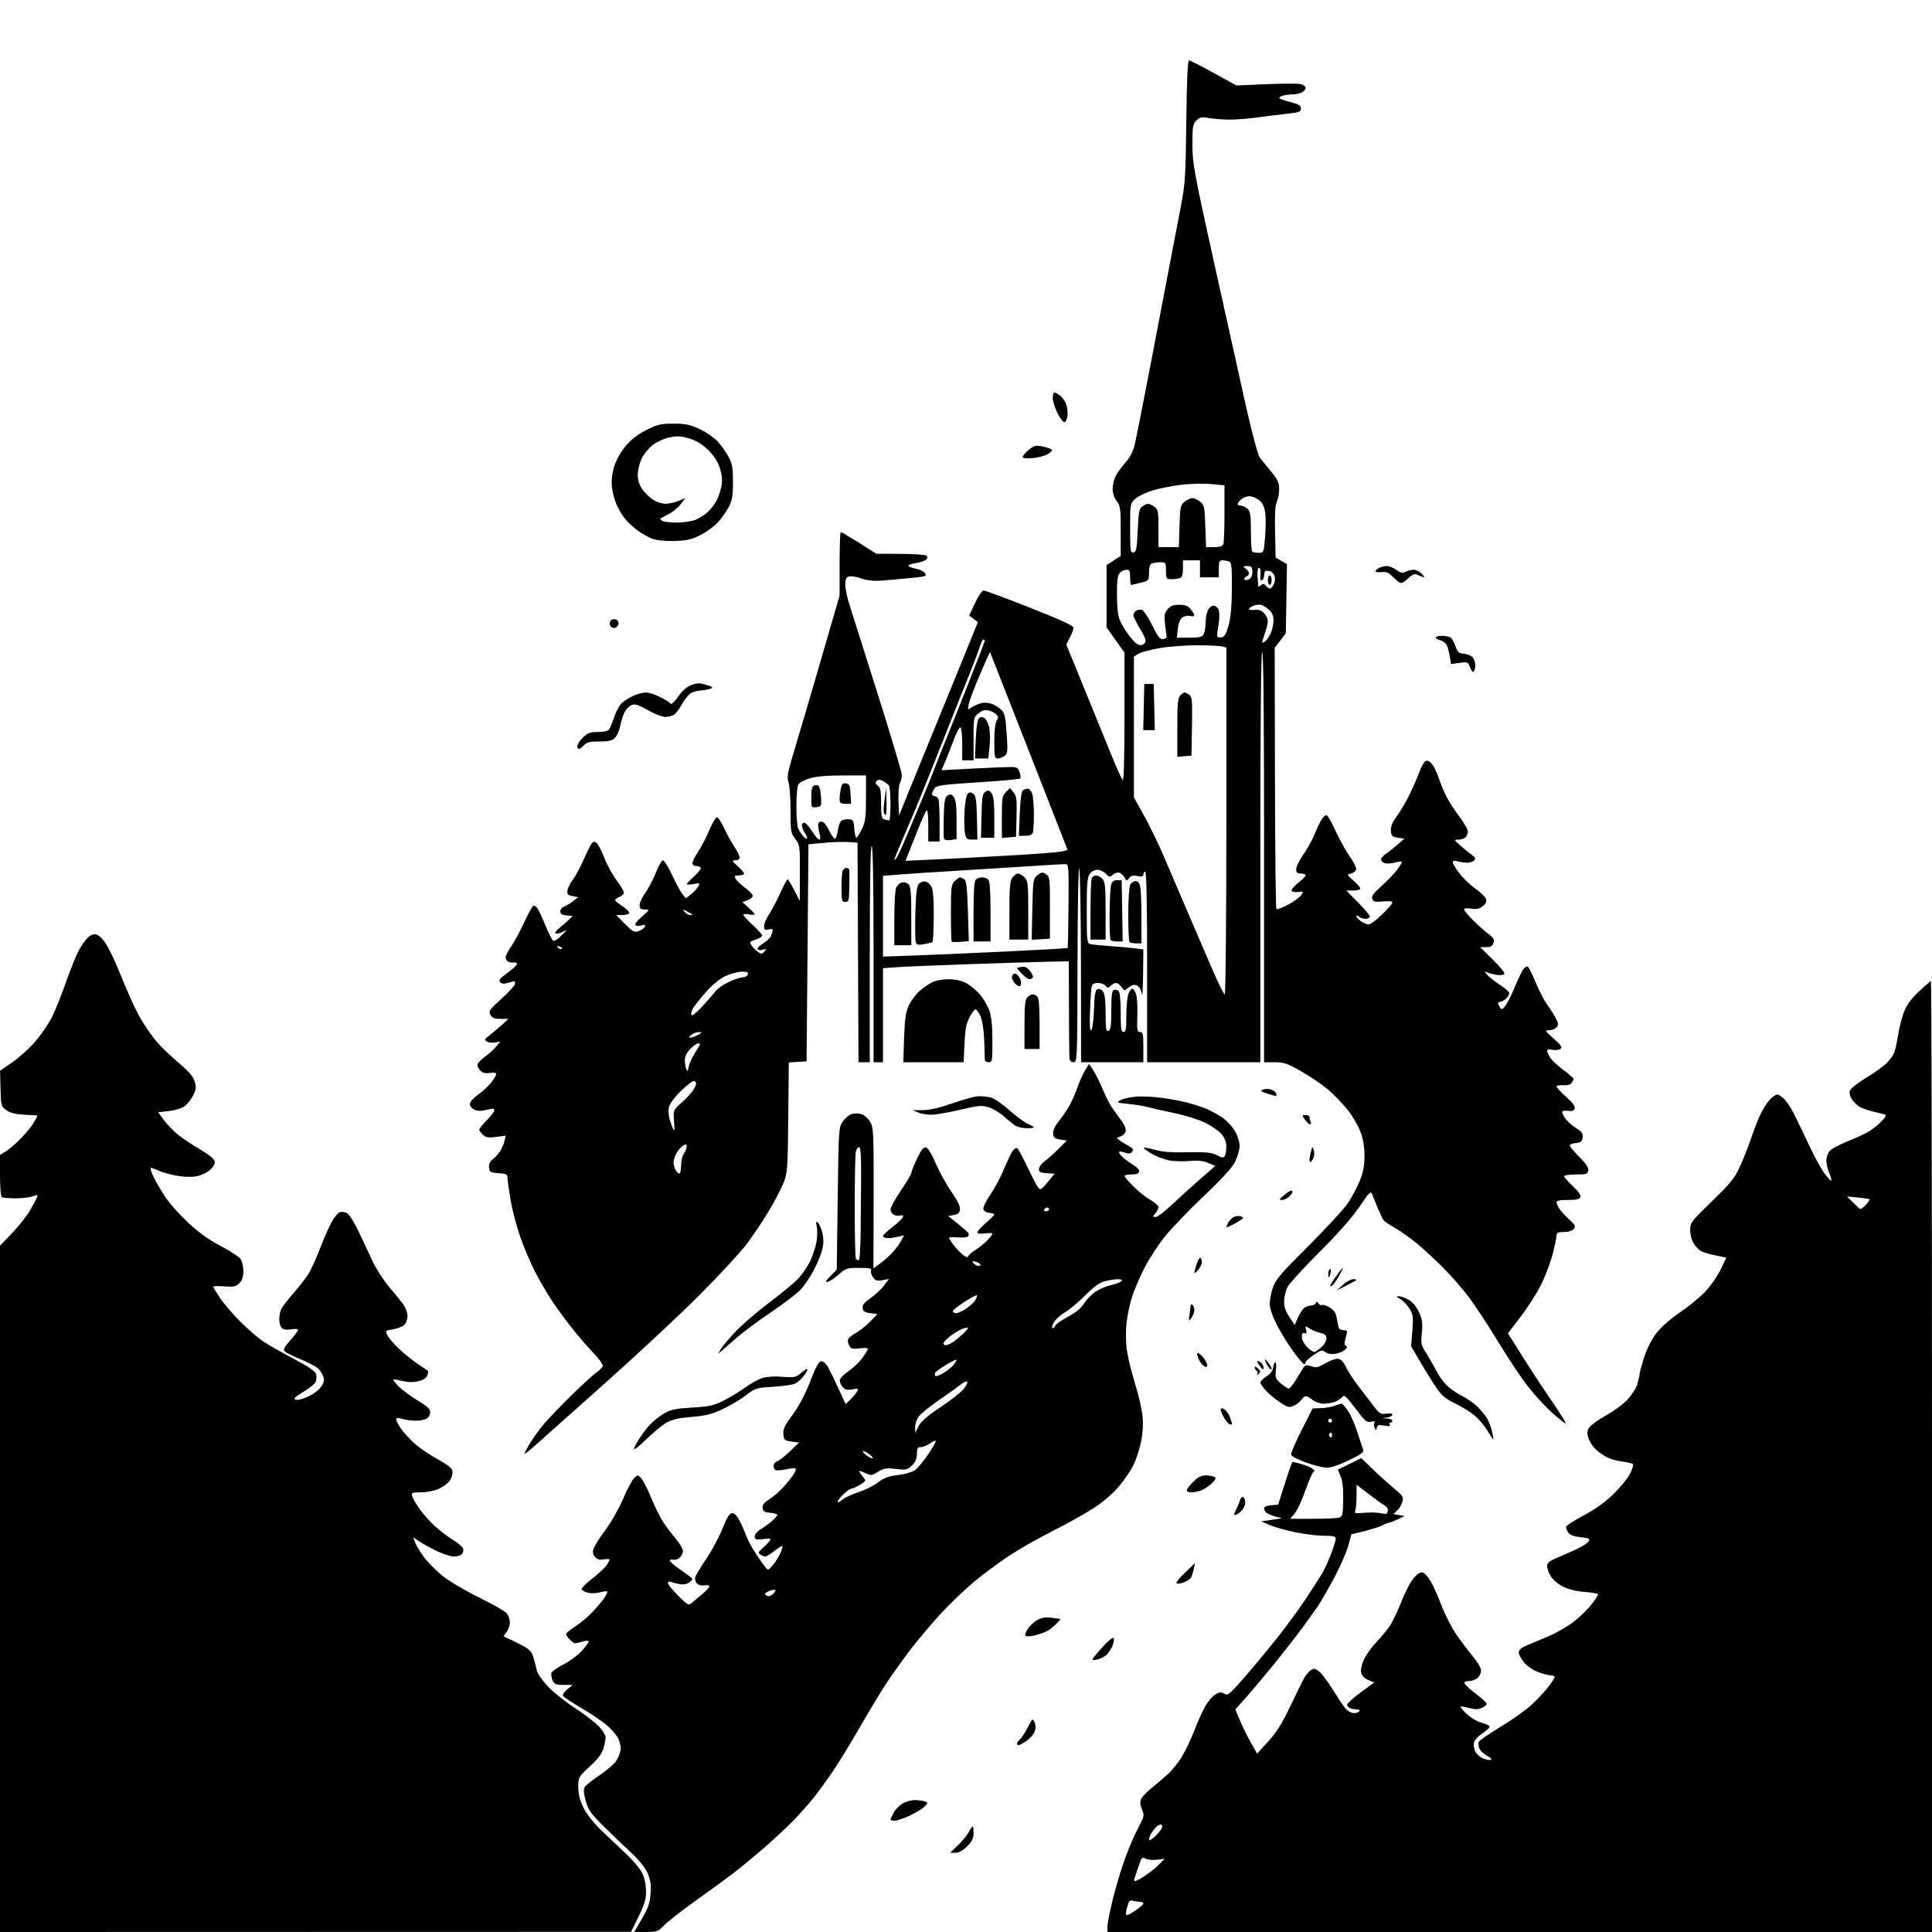<svg version="1.1" xmlns="http://www.w3.org/2000/svg" xmlns:xlink="http://www.w3.org/1999/xlink" width="1024" height="1024" viewBox="0 0 1024 1024"><path stroke="none" fill="black" fill-rule="evenodd" d="M167.25,1023.958L0.0,1024.0L0.0,842.133L0.0,660.266L6.25,653.761C9.688,650.183 13.941,644.836 15.701,641.878C17.462,638.92 19.201,635.704 19.566,634.731C20.155,633.157 19.915,633.082 17.385,634.044C15.821,634.638 11.722,635.125 8.276,635.125C4.83,635.125 1.559,634.845 1.006,634.503C0.431,634.149 -8.423709512088992e-15,629.224 -1.963891820722246e-14,623.023L-3.927783641444492e-14,612.163L3.337,610.101C5.172,608.967 8.94,605.642 11.712,602.711C14.483,599.781 17.467,595.998 18.343,594.303L19.937,591.222L13,590.83C7.99,590.547 5.292,589.862 3.282,588.364C0.62,586.38 0.49,585.886 0.268,576.895L0.036,567.5L6.599,563.0C10.208,560.525 15.715,555.51 18.836,551.855C21.957,548.2 25.924,542.35 27.652,538.855C29.38,535.36 32.685,527.1 34.997,520.5C37.309,513.9 40.339,506.386 41.731,503.801C43.123,501.217 45.303,498.124 46.576,496.929C48.161,495.44 49.615,494.941 51.195,495.346C52.463,495.671 54.683,497.863 56.129,500.218C57.575,502.573 59.904,507.2 61.306,510.5C62.708,513.8 65.547,520.55 67.615,525.5C69.684,530.45 72.858,537.037 74.67,540.137C76.481,543.237 79.791,548.086 82.025,550.912C84.258,553.738 89.676,559.076 94.064,562.775C99.928,567.718 102.336,570.468 103.15,573.152C104.079,576.214 103.954,577.416 102.379,580.588C101.346,582.669 99.307,585.242 97.848,586.307C96.378,587.381 92.669,588.523 89.521,588.872L83.845,589.5L86.819,593.598C88.454,595.852 91.751,599.291 94.146,601.24C96.541,603.19 101.875,606.764 106.0,609.182C110.991,612.109 113.601,614.275 113.802,615.657C113.996,616.988 113.006,618.658 111.047,620.307C109.271,621.802 106.081,623.165 103.431,623.563C100.785,623.959 96.277,623.712 92.686,622.972C89.284,622.272 85.285,621.091 83.8,620.349C82.314,619.607 80.619,619.0 80.033,619.0C79.446,619.0 80.161,621.362 81.622,624.25C83.082,627.138 85.973,632.002 88.046,635.059C90.119,638.117 95.381,643.967 99.739,648.059C105.139,653.13 110.578,657.032 116.817,660.311C121.852,662.956 126.653,666.094 127.486,667.283C128.319,668.472 129.0,671.37 129.0,673.723C129,676.742 128.379,678.621 126.888,680.112C125.095,681.905 123.887,682.16 118.888,681.798C115.65,681.564 113,681.632 113,681.95C113,682.267 114.647,684.996 116.66,688.013C118.673,691.031 123.52,696.67 127.431,700.545C131.342,704.419 136.558,708.973 139.021,710.664C141.485,712.355 148.789,716.539 155.254,719.96C163.998,724.588 167.156,726.774 167.589,728.497C167.908,729.771 167.723,731.643 167.177,732.657C166.631,733.671 163.901,735.85 161.112,737.5C158.322,739.15 156.031,740.837 156.02,741.25C156.009,741.663 156.787,741.99 157.75,741.978C158.713,741.966 161.335,741.122 163.579,740.104C165.822,739.085 168.66,736.977 169.885,735.419C171.457,733.421 171.931,731.837 171.495,730.043C171.155,728.644 169.892,726.564 168.689,725.42C167.485,724.275 163.35,722.07 159.5,720.519C155.65,718.968 151.872,717.122 151.104,716.418C149.928,715.339 150.36,714.398 153.854,710.428C156.135,707.838 158,705.311 158.0,704.814C158.0,704.316 156.42,704.206 154.489,704.568C152.262,704.986 150.434,704.775 149.489,703.991C148.67,703.311 148.0,701.206 148,699.312C148,697.418 148.512,694.886 149.139,693.684C149.765,692.483 152.618,688.8 155.479,685.5C158.34,682.2 161.855,677.7 163.291,675.5C164.727,673.3 167.515,667.255 169.488,662.068C171.46,656.88 174.249,650.476 175.685,647.838C177.121,645.2 179.112,642.782 180.11,642.465C181.108,642.148 182.822,642.37 183.92,642.957C185.018,643.545 187.691,647.732 189.862,652.263C192.032,656.793 195.351,663.875 197.237,668.0C199.123,672.125 203.104,678.365 206.083,681.867C209.062,685.369 212.513,689.631 213.75,691.339C214.988,693.046 216,695.849 216.0,697.567C216,699.289 215.203,701.411 214.224,702.297C213.247,703.181 210.564,704.206 208.261,704.574C204.101,705.24 204.083,705.26 205.45,707.903C206.206,709.366 209.002,712.592 211.663,715.073C214.323,717.554 218.75,721.1 221.5,722.954C224.25,724.807 226.654,726.442 226.841,726.587C227.029,726.731 226.889,727.773 226.531,728.902C226.117,730.205 224.465,731.336 222.008,731.998C219.389,732.703 216.738,732.718 213.818,732.045C211.443,731.497 209.074,731.038 208.554,731.024C208.033,731.011 209.158,732.613 211.054,734.585C212.949,736.556 217.537,739.983 221.25,742.199C226.527,745.348 228.0,746.741 228.0,748.579C228,749.88 227.136,751.392 226.066,751.965C225.002,752.534 222.411,753 220.309,753.0C218.207,753.0 215.027,752.581 213.243,752.07C210.79,751.366 210,751.451 210.0,752.42C210.0,753.124 211.296,755.489 212.88,757.676C214.464,759.863 217.763,763.394 220.211,765.523C222.658,767.652 227.999,771.231 232.08,773.475C237.495,776.453 239.588,778.172 239.827,779.836C240.007,781.09 239.409,783.252 238.499,784.642C237.589,786.031 234.967,788.02 232.672,789.062C230.288,790.144 226.221,790.965 223.183,790.978C218.133,790.999 217.9,791.113 218.559,793.25C218.941,794.487 220.76,797.57 222.601,800.099C224.442,802.628 227.968,806.56 230.437,808.835C232.906,811.111 237.149,814.341 239.866,816.013C242.583,817.684 245.082,819.773 245.42,820.653C245.758,821.533 245.522,822.871 244.895,823.627C244.268,824.382 242.348,825 240.628,824.999C238.907,824.999 234.8,823.679 231.5,822.066C228.2,820.453 224.03,818.155 222.233,816.958L218.967,814.783L220.024,817.562C220.605,819.091 222.695,822.541 224.668,825.229C226.641,827.917 231.01,832.361 234.378,835.105C237.745,837.85 246.386,842.991 253.58,846.53C260.773,850.07 267.479,853.872 268.482,854.98C269.485,856.088 270.265,858.389 270.216,860.098C270.168,861.804 269.312,864.122 268.314,865.247C266.952,866.782 266.822,867.405 267.79,867.743C268.499,867.991 271.874,869.612 275.29,871.347C280.69,874.088 281.66,875.022 282.727,878.5C283.402,880.7 284.21,883.787 284.523,885.359C284.837,886.931 287.434,890.712 290.296,893.76C293.158,896.808 299.775,902.081 305.0,905.477C310.225,908.874 315.963,913.322 317.75,915.361C319.538,917.401 320.997,919.841 320.994,920.785C320.991,921.728 320.496,924.3 319.894,926.5C319.109,929.366 317.055,932.121 312.649,936.219C306.615,941.831 306.5,942.037 306.5,947.219C306.5,950.955 307.304,954.137 309.247,958.093C310.928,961.517 314.614,966.205 318.747,970.176C322.461,973.745 328.36,979.328 331.855,982.583C335.351,985.837 339.134,990.3 340.261,992.5C341.547,995.009 342.342,998.561 342.393,1002.029C342.46,1006.542 341.742,1009.06 338.487,1015.736L334.5,1023.916L167.25,1023.958zM342.38,1024.0L336.153,1024.0L340.288,1016.858C343.647,1011.057 344.498,1008.548 344.819,1003.496C345.12,998.78 344.726,996.169 343.192,992.701C341.943,989.878 338.564,985.711 334.363,981.814C330.62,978.341 324.09,972.083 319.852,967.907C313.323,961.473 311.898,959.456 310.51,954.682C309.362,950.734 309.169,948.52 309.865,947.278C310.41,946.303 313.918,943.479 317.659,941.003C321.4,938.526 325.483,934.971 326.731,933.102C327.979,931.233 328.998,928.308 328.996,926.602C328.994,924.896 328.144,922.108 327.107,920.407C326.07,918.707 323.259,915.718 320.86,913.767C318.462,911.815 312.587,907.917 307.805,905.103C303.023,902.29 298.803,899.491 298.428,898.883C298.052,898.276 299.04,896.719 300.623,895.425L303.5,893.072L298.729,893.036C294.66,893.005 293.793,892.641 292.847,890.564C292.237,889.224 292.001,887.441 292.323,886.601C292.645,885.762 295.544,883.745 298.764,882.119C301.985,880.493 306.28,877.325 308.31,875.079C310.339,872.832 312.0,870.577 312.0,870.067C312.0,869.498 310.747,869.499 308.757,870.07C306.973,870.581 305.173,871.0 304.757,871.0C304.34,871.0 303.1,870.1 302.0,869.0C300.9,867.9 300.0,866.597 300.0,866.104C300.0,865.612 302.206,863.793 304.902,862.063C307.597,860.333 311.796,856.788 314.231,854.184C316.666,851.581 319.471,848.21 320.465,846.694C321.458,845.178 322.072,843.739 321.829,843.496C321.586,843.253 319.836,843.483 317.939,844.006C316.043,844.53 313.172,844.606 311.561,844.175C309.949,843.744 308.473,842.92 308.281,842.343C308.089,841.767 310.449,839.354 313.525,836.981C316.601,834.608 319.991,831.556 321.059,830.198C322.126,828.841 323.0,827.305 323.0,826.786C323.0,826.265 321.708,826.125 320.124,826.473C318.105,826.916 316.742,826.599 315.551,825.409C314.392,824.249 314.06,822.899 314.501,821.142C314.855,819.728 317.635,815.264 320.677,811.222C323.719,807.18 327.974,799.739 330.133,794.687C332.292,789.634 334.945,784.612 336.029,783.528C337.991,781.565 338.009,781.565 339.861,783.528C340.884,784.612 343.345,789.448 345.329,794.273C347.312,799.098 350.257,804.966 351.871,807.313C353.486,809.659 356.425,813.517 358.403,815.884C360.382,818.252 362.0,821.015 362.0,822.023C362.0,823.032 361.258,824.599 360.351,825.506C359.444,826.413 357.869,826.937 356.851,826.671C355.833,826.405 355.0,826.604 355.0,827.114C355.0,827.624 357.078,829.494 359.617,831.271C362.156,833.047 364.969,835.062 365.867,835.75C367.359,836.892 367.328,837.136 365.5,838.571C364.26,839.546 362.36,839.958 360.5,839.656C358.85,839.389 356.712,838.859 355.75,838.478C354.643,838.04 354.0,838.249 354.0,839.045C354.0,839.738 356.441,842.745 359.424,845.728C364.495,850.8 364.966,851.049 366.674,849.559C367.678,848.683 370.188,846.577 372.25,844.879C374.312,843.182 376.0,841.337 376.0,840.78C376.0,840.223 374.85,839.987 373.444,840.256C371.938,840.543 370.28,840.137 369.41,839.267C368.53,838.387 368.19,836.977 368.569,835.782C368.92,834.677 371.542,830.337 374.397,826.137C377.252,821.937 381.082,814.788 382.907,810.25C385.402,804.047 386.688,802.0 388.092,802.0C389.275,802.0 390.736,803.521 392.078,806.153C393.243,808.437 394.776,811.948 395.484,813.955C396.192,815.962 398.385,820.056 400.357,823.052C402.329,826.048 404.661,829.4 405.539,830.5C407.114,832.473 407.171,832.459 409.653,829.5C411.037,827.85 412.833,824.989 413.644,823.142C414.454,821.295 414.935,819.602 414.712,819.379C414.49,819.156 412.601,820.33 410.516,821.987C408.431,823.644 406.224,824.993 405.612,824.985C405.001,824.976 403.825,824.516 403.0,823.961C401.724,823.103 401.878,822.62 404.032,820.726C405.425,819.502 407.123,817.767 407.805,816.87C408.918,815.407 408.583,815.293 404.523,815.75C400.557,816.197 400.0,816.025 400.0,814.346C400.0,813.284 401.321,811.651 402.968,810.678C404.6,809.714 407.3,807.777 408.968,806.373C410.636,804.97 412.0,803.439 412.0,802.971C412.0,802.504 410.312,801.981 408.25,801.81C405.267,801.563 404.436,801.051 404.187,799.302C403.955,797.672 404.86,796.482 407.693,794.694C409.793,793.368 413.161,790.457 415.179,788.224C417.196,785.991 419.617,782.989 420.558,781.551C421.5,780.114 422.017,778.683 421.706,778.373C421.395,778.062 419.19,778.224 416.806,778.732C414.422,779.241 411.915,779.472 411.236,779.245C410.556,779.019 410.0,778.001 410.0,776.984C410.0,775.967 410.855,774.864 411.899,774.532C412.944,774.2 415.981,771.829 418.649,769.261L423.5,764.593L419.5,764.046C415.841,763.547 415.473,763.22 415.184,760.212C414.928,757.552 415.857,755.588 420.041,749.945C423.389,745.428 426.692,739.178 429.402,732.233C432.58,724.09 434.026,721.5 435.398,721.5C436.438,721.5 438.011,722.988 439.098,725.0C440.138,726.925 442.607,732.028 444.584,736.341L448.177,744.182L450.681,741.841C452.057,740.553 453.64,738.654 454.197,737.619C455.123,735.901 454.913,735.794 451.773,736.383C449.096,736.885 447.947,736.599 446.58,735.088C445.615,734.022 444.98,732.343 445.17,731.358C445.359,730.373 447.46,728.26 449.838,726.663C452.216,725.066 455.476,721.946 457.081,719.729C458.686,717.513 460.0,715.326 460.0,714.869C460.0,714.412 458.02,714.31 455.601,714.641C451.839,715.157 451.042,714.947 450.104,713.195C449.501,712.067 449.242,710.534 449.528,709.786C449.815,709.039 451.649,707.567 453.604,706.514C455.559,705.461 458.933,702.777 461.101,700.55L465.045,696.5L461.272,696.0C458.362,695.614 457.43,695.006 457.192,693.338C456.964,691.737 458.022,690.393 461.269,688.159C463.681,686.499 466.902,683.506 468.427,681.507L471.199,677.872L467.719,678.525C464.836,679.066 463.973,678.799 462.694,676.974C461.845,675.762 461.39,674.147 461.682,673.385C462.104,672.288 460.789,672 455.357,672.001C448.975,672.002 448.236,672.237 444.678,675.403C442.577,677.274 439.925,679.048 438.787,679.345C437.12,679.781 437.377,679.206 440.109,676.389L443.5,672.892L444.0,635.196C444.496,597.768 444.516,597.477 446.816,594.252C448.09,592.466 450.291,590.714 451.707,590.359C453.123,590.003 455.431,590.117 456.838,590.612C458.244,591.106 460.235,592.95 461.262,594.709C463,597.685 463.124,600.494 463.037,635.094L462.943,672.281L466.722,669.505C468.8,667.978 471.75,665.327 473.278,663.614C474.806,661.901 476.752,659.219 477.603,657.654L479.151,654.808L475.825,655.514C473.996,655.902 472.275,656.223 472.0,656.228C471.725,656.233 470.712,656.184 469.75,656.118C468.788,656.053 468.0,655.598 468.0,655.108C468.0,654.617 470.232,652.513 472.96,650.432C475.688,648.352 478.17,645.999 478.475,645.204C478.869,644.177 478.488,643.901 477.157,644.249C476.127,644.518 474.545,644.325 473.642,643.82C472.739,643.314 472.0,642.04 472.0,640.989C472.0,639.938 474.475,635.442 477.5,631.0C480.525,626.558 483,622.378 483.001,621.711C483.001,621.045 484.348,617.654 485.994,614.175C488.212,609.485 489.438,607.938 490.738,608.188C491.847,608.402 493.775,611.511 495.995,616.664C497.923,621.14 501.676,627.946 504.335,631.787C507.532,636.407 509.056,639.57 508.835,641.129C508.59,642.852 507.701,643.625 505.532,643.998L502.564,644.509L507.532,648.504C510.264,650.702 512.819,652.946 513.208,653.492C513.598,654.037 513.527,654.873 513.05,655.35C512.574,655.826 510.118,656.052 507.592,655.851C505.066,655.65 503.0,655.739 503,656.049C503,656.358 504.055,658.042 505.345,659.79C506.635,661.538 508.885,663.908 510.345,665.057C511.805,666.205 513.0,666.668 513.0,666.085C513.0,665.502 514.769,663.909 516.93,662.544C519.092,661.179 522.017,658.816 523.43,657.292C524.844,655.767 526.0,654.221 526.0,653.855C526.0,653.49 524.2,653.432 522.0,653.727C519.539,654.057 518.0,653.861 518.0,653.217C518.0,652.641 520.025,650.387 522.5,648.209C524.975,646.03 527.0,643.997 527.0,643.69C527.0,643.384 525.766,642.99 524.259,642.816C522.634,642.629 521.385,641.804 521.193,640.791C521.015,639.852 522.738,636.331 525.021,632.968C527.305,629.606 530.504,623.629 532.129,619.687C533.755,615.745 535.76,611.489 536.586,610.228C537.412,608.968 538.556,608.226 539.128,608.579C539.7,608.933 542.103,613.335 544.468,618.361C546.833,623.388 549.387,628.302 550.145,629.283C551.422,630.937 551.792,630.742 555.262,626.591L559.003,622.115L554.752,621.808C551.199,621.551 550.528,621.171 550.671,619.5C550.765,618.4 552.115,616.6 553.671,615.5C555.227,614.4 558.515,611.475 560.977,609.0L565.455,604.5L561.977,604.0C559.154,603.594 558.444,603.02 558.203,600.947C558.007,599.272 558.987,597.037 561.05,594.447C562.78,592.276 565.274,588.664 566.593,586.42C567.912,584.176 569.884,579.743 570.976,576.569C572.068,573.395 573.923,569.242 575.099,567.34L577.236,563.883L579.416,567.191C580.616,569.011 582.873,573.561 584.433,577.302C585.993,581.043 588.221,585.435 589.384,587.061C590.548,588.688 592.778,591.785 594.339,593.942C596.209,596.526 596.966,598.533 596.556,599.824C596.214,600.902 594.936,602.065 593.717,602.408C591.699,602.977 591.65,603.144 593.175,604.266C594.096,604.945 596.283,606.295 598.034,607.266C600.621,608.701 600.996,609.3 600.032,610.462C599.14,611.536 598.209,611.65 596.284,610.918C594.875,610.382 593.469,610.197 593.159,610.507C592.85,610.817 593.7,612.09 595.048,613.336C596.397,614.583 598.975,616.471 600.779,617.534C602.623,618.62 603.925,620.129 603.755,620.982C603.55,622.014 602.259,622.5 599.726,622.5C597.676,622.5 595.999,622.859 595.999,623.298C596,623.736 598.138,626.232 600.75,628.844C603.362,631.456 607.413,634.667 609.75,635.98C612.087,637.294 614.0,639.037 614.0,639.855C614.0,640.673 613.255,642.165 612.345,643.171C610.799,644.88 610.81,645.0 612.519,645.0C613.525,645.0 617.54,641.962 621.442,638.25C625.343,634.538 632.051,628.455 636.348,624.733L644.161,617.965L640.331,616.363C637.515,615.185 634.809,614.918 630.118,615.355C626.608,615.682 621.658,615.485 619.118,614.918C616.578,614.351 612.552,612.748 610.171,611.355C607.791,609.963 606.055,608.612 606.314,608.353C606.573,608.094 609.196,608.578 612.143,609.43C615.928,610.523 621.022,610.907 629.5,610.739C639.331,610.543 642.12,610.819 644.932,612.264C647.626,613.649 648.537,613.756 649.167,612.764C649.608,612.069 649.976,609.847 649.985,607.827C649.995,605.328 649.181,603.18 647.438,601.109C646.029,599.435 642.092,596.704 638.688,595.041C635.285,593.379 628.0,591.101 622.5,589.98C617.0,588.86 610.7,587.438 608.5,586.822C606.3,586.206 601.575,585.424 598.0,585.085C591.917,584.508 591.653,584.382 593.884,583.127C595.195,582.389 598.863,581.551 602.034,581.263C605.204,580.976 611.556,581.27 616.149,581.918C620.742,582.566 626.975,583.765 630.0,584.582C633.025,585.4 637.3,586.819 639.5,587.736C641.7,588.653 645.402,590.676 647.727,592.233C650.051,593.79 653.089,597.001 654.477,599.37C655.942,601.871 657,605.224 657,607.371C657.0,609.404 655.923,613.193 654.606,615.792C653.003,618.955 647.529,624.947 638.045,633.922C630.254,641.295 620.971,650.962 617.416,655.405C613.862,659.847 608.996,667.311 606.603,671.991C604.21,676.671 601.272,683.496 600.075,687.159C598.877,690.821 597.534,697.121 597.089,701.159C596.635,705.287 596.689,711.52 597.214,715.401C597.726,719.197 599.688,727.222 601.574,733.235C603.459,739.249 605.268,747.168 605.594,750.834C605.978,755.154 605.654,760.008 604.673,764.626C603.84,768.545 602.009,774.022 600.604,776.795C599.198,779.569 595.804,784.536 593.06,787.832C590.031,791.472 584.816,795.954 579.786,799.241C575.229,802.219 565.425,807.703 558.0,811.429C550.575,815.154 540.046,821.15 534.602,824.754C529.158,828.357 520.733,834.637 515.88,838.709C511.026,842.781 503.111,850.401 498.291,855.642C493.471,860.884 486.289,869.424 482.332,874.621C478.375,879.818 472.705,887.767 469.732,892.285C466.758,896.803 460.583,907.025 456.008,915.0C451.433,922.975 445.06,933.419 441.847,938.208C438.633,942.998 433.92,949.523 431.373,952.708C428.826,955.894 423.987,961.346 420.621,964.824C417.254,968.302 410.225,974.848 405.0,979.37C399.775,983.892 392.575,989.845 389.0,992.6C385.425,995.355 376.425,1001.928 369.0,1007.208C361.575,1012.488 353.949,1018.426 352.054,1020.404C348.82,1023.778 348.223,1024.0 342.38,1024.0zM805.5,1024.0L587.0,1024.0L587.0,1020.908C587.0,1019.208 588.341,1012.462 589.981,1005.917C591.62,999.372 594.587,989.625 596.574,984.258C598.561,978.891 601.645,971.8 603.426,968.5C606.504,962.801 606.595,962.328 605.256,959.067C604.249,956.617 604.13,955.011 604.84,953.452C605.387,952.252 608.009,949.547 610.667,947.441C613.325,945.335 617.218,942.011 619.317,940.056C621.416,938.1 624.663,933.992 626.532,930.926C628.401,927.861 631.377,921.561 633.145,916.926C634.913,912.292 637.548,906.475 638.999,904.0C640.451,901.525 642.84,898.826 644.307,898.002C646.466,896.789 647.352,896.739 648.947,897.735C650.737,898.853 651.731,898.033 659.71,888.863C664.544,883.306 672.468,873.751 677.317,867.63C682.166,861.508 688.944,852.225 692.379,847.0C695.814,841.775 699.603,835.881 700.8,833.902C701.996,831.923 704.106,827.3 705.488,823.629C706.869,819.958 708.0,816.29 708.0,815.477C708.0,814.333 706.59,813.997 701.75,813.987C698.312,813.98 691.416,813.131 686.424,812.101C681.432,811.07 675.357,809.354 672.924,808.286L668.5,806.345L674.0,805.547L679.5,804.749L676.0,803.784C674.075,803.254 671.938,802.355 671.25,801.787C670.562,801.22 670.0,800.162 670.0,799.438C670.0,798.64 671.467,797.998 673.722,797.81L677.444,797.5L681.031,786.189C683.003,779.968 684.816,774.854 685.059,774.824C685.301,774.794 687.525,775.345 690.0,776.048C692.475,776.752 695.159,777.928 695.964,778.664C696.77,779.399 696.956,780.0 696.377,780.0C695.799,780.0 693.838,784.317 692.019,789.594C690.2,794.871 687.612,800.496 686.267,802.094L683.822,805.0L695.661,804.986C702.172,804.979 708.454,804.717 709.62,804.404C711.559,803.883 711.756,803.08 711.919,795.002C712.04,789.028 711.609,785.001 710.588,782.556L709.078,778.943L715.289,775.881L721.5,772.818L727.529,778.659C730.846,781.872 735.91,786.439 738.784,788.809C743.355,792.579 743.928,793.455 743.363,795.809C743.008,797.289 741.782,799.398 740.638,800.495L738.557,802.49L741.529,803.008L744.5,803.527L740.849,805.263C738.841,806.218 736.816,807.003 736.349,807.006C735.882,807.01 734.274,807.652 732.775,808.434C731.276,809.216 726.949,810.609 723.16,811.53L716.271,813.205L714.575,819.352C713.642,822.734 710.368,830.225 707.3,836.0C704.232,841.775 700.355,848.525 698.684,851.0C697.012,853.475 693.153,858.875 690.107,863.0C687.062,867.125 680.753,875.225 676.088,881.0C671.424,886.775 664.712,894.783 661.173,898.796L654.739,906.091L657.383,912.296C658.837,915.708 661.437,920.962 663.161,923.972L666.294,929.444L672.198,922.972C676.522,918.232 679.562,913.423 683.562,905.0C686.566,898.675 689.861,891.943 690.885,890.04C691.909,888.137 693.633,885.992 694.716,885.272C696.401,884.154 697.053,884.253 699.228,885.965C700.627,887.065 703.918,891.461 706.542,895.733C709.166,900.005 712.221,904.513 713.331,905.75C714.441,906.987 716.369,908.0 717.615,908.0C718.862,908.0 720.16,907.55 720.5,907.0C720.84,906.45 720.228,906.0 719.141,906.0C718.053,906 716.452,905.727 715.582,905.393C714.712,905.059 714.0,904.214 714.0,903.516C714.0,902.817 717.231,899.889 721.179,897.008L728.358,891.77L725.214,890.448C723.299,889.643 721.827,888.158 721.449,886.652C721.068,885.137 721.586,882.496 722.785,879.839C723.861,877.452 726.635,873.475 728.948,871.0C731.261,868.525 734.45,864.771 736.035,862.658C737.62,860.545 740.595,854.483 742.647,849.187C744.734,843.801 747.728,838.086 749.441,836.216C751.615,833.843 753.02,833.07 754.279,833.554C755.255,833.928 757.129,836.094 758.444,838.367C759.759,840.64 762.282,846.325 764.051,851.0C765.82,855.675 769.25,862.425 771.674,866.0C774.097,869.575 778.087,874.879 780.54,877.787C783.004,880.708 785.0,884.108 785.0,885.382C785.0,886.652 784.177,888.435 783.171,889.345C782.165,890.255 780.103,891.0 778.588,891.0C776.831,891.0 775.982,891.453 776.245,892.25C776.471,892.938 779.209,895.444 782.328,897.821C785.448,900.197 788.0,902.569 788.0,903.092C788.0,903.615 786.846,904.569 785.436,905.211C783.519,906.085 781.82,906.098 778.695,905.264C776.397,904.651 774.332,904.335 774.105,904.562C773.878,904.788 775.356,906.543 777.389,908.46C779.422,910.377 782.847,912.42 785,913C787.154,913.58 789.165,914.458 789.471,914.952C789.776,915.446 788.107,917.136 785.763,918.708C783.141,920.465 781.369,922.477 781.161,923.932C780.974,925.234 781.372,927.327 782.045,928.583C782.717,929.84 784.534,931.393 786.083,932.034C787.631,932.676 789.484,933.003 790.199,932.761C790.954,932.507 790.115,931.604 788.198,930.609C786.383,929.666 784.529,927.906 784.08,926.698C783.63,925.489 783.477,923.937 783.739,923.249C784,922.561 789.004,919.099 794.857,915.555C800.711,912.011 807.918,906.978 810.873,904.37C813.829,901.763 817.991,897.422 820.123,894.725C822.255,892.027 824.0,889.411 824.0,888.91C824.0,888.41 823.18,888.0 822.178,888.0C821.176,888.0 818.265,887.287 815.708,886.416C813.015,885.499 809.786,883.381 808.03,881.381C806.364,879.483 805.0,877.021 805.0,875.909C805.0,874.478 806.242,873.365 809.25,872.098C811.587,871.114 816.955,868.842 821.179,867.05C825.402,865.258 831.456,861.698 834.633,859.139C837.81,856.58 841.892,852.541 843.705,850.165C845.517,847.789 847.0,845.49 847.0,845.057C847.0,844.623 843.898,844.047 840.107,843.776C835.927,843.476 831.416,842.412 828.645,841.07C826.048,839.813 823.196,837.435 822.038,835.561C820.917,833.748 820.0,831.279 820.0,830.076C820.0,828.411 821.137,827.411 824.75,825.896C827.362,824.8 832.126,822.7 835.335,821.228C838.544,819.755 841.568,817.808 842.054,816.9C842.809,815.488 842.193,815.177 837.801,814.755C834.409,814.429 832.212,813.642 831.332,812.44C830.599,811.438 830,810.059 830.0,809.377C830.0,808.695 834.125,805.968 839.167,803.318C845.306,800.091 850.547,796.353 855.034,792.0C858.718,788.425 862.71,783.572 863.904,781.216C865.099,778.859 865.847,776.561 865.567,776.108C865.287,775.656 862.819,775.02 860.083,774.696C857.346,774.372 853.621,773.357 851.804,772.439C849.987,771.522 847.273,769.624 845.773,768.221C844.273,766.818 842.545,764.152 841.933,762.297C841.034,759.573 841.115,758.474 842.353,756.583C843.197,755.296 847.193,752.428 851.234,750.211C855.275,747.993 860.441,744.16 862.715,741.694C864.988,739.227 867.33,735.475 867.919,733.355C868.507,731.235 868.991,728.955 868.994,728.288C868.997,727.622 870.082,723.669 871.405,719.504C872.91,714.763 875.344,709.943 877.915,706.61C880.363,703.437 885.415,698.983 890.428,695.578C895.052,692.437 901.135,687.436 903.946,684.463C906.757,681.491 910.386,676.249 912.011,672.813L914.965,666.566L909.112,665.372C905.892,664.716 902.353,663.613 901.246,662.921C900.139,662.23 898.453,660.344 897.5,658.731C896.547,657.117 895.792,653.991 895.822,651.785C895.875,648.002 896.537,647.135 907.402,636.636C917.444,626.932 919.364,624.536 922.336,618.0C924.211,613.875 926.938,606.9 928.395,602.5C929.852,598.1 932.314,592.043 933.864,589.039C935.415,586.036 937.88,582.685 939.342,581.594C941.997,579.612 942.003,579.612 944.75,581.662C946.262,582.791 948.952,586.592 950.728,590.108C952.504,593.623 956.157,601.225 958.846,607.0C961.535,612.775 965.178,619.454 966.941,621.843C968.705,624.232 970.345,625.988 970.587,625.747C970.828,625.505 970.345,623.677 969.513,621.686C968.681,619.694 968.0,616.8 968.0,615.255C968.0,613.709 968.661,611.501 969.469,610.347C970.277,609.194 974.665,606.761 979.219,604.942C983.774,603.123 989.075,600.643 991.0,599.431C992.925,598.219 995.809,595.839 997.409,594.143C999.529,591.896 999.935,590.952 998.909,590.666C998.134,590.45 995.25,589.736 992.5,589.08C989.75,588.423 986.494,587.23 985.264,586.429C984.034,585.628 982.309,583.875 981.431,582.535C980.507,581.125 980.104,579.248 980.474,578.082C980.826,576.973 984.801,573.835 989.307,571.109C993.813,568.384 998.683,564.881 1000.128,563.327C1001.573,561.772 1003.212,559.6 1003.77,558.5C1004.327,557.4 1005.285,553.248 1005.897,549.273C1006.51,545.298 1007.919,539.619 1009.029,536.653C1010.474,532.789 1012.72,529.664 1016.949,525.63C1020.195,522.534 1023.11,520.0 1023.426,520.0C1023.742,520.0 1024.0,633.4 1024.0,772.0L1024.0,1024.0L805.5,1024.0zM597.335,1015.0C597.917,1015.0 600.104,1013.814 602.196,1012.364C604.288,1010.914 606.0,1009.339 606.0,1008.864C606.0,1008.389 605.212,1007.994 604.25,1007.986C603.288,1007.979 601.587,1007.728 600.472,1007.428C598.784,1006.974 598.263,1007.562 597.361,1010.941C596.604,1013.777 596.596,1015.0 597.335,1015.0zM601.722,997.0C602.236,997.0 604.647,995.681 607.079,994.069C609.51,992.457 612.787,989.793 614.36,988.149L617.22,985.161L613.254,985.693C611.073,985.985 608.359,985.727 607.222,985.119C605.325,984.103 605.016,984.441 603.433,989.257C602.484,992.14 601.501,995.062 601.247,995.75C600.994,996.438 601.207,997.0 601.722,997.0zM506.399,982.0L503.597,982.0L507.786,977.975C510.089,975.762 512.667,972.612 513.513,970.975C514.359,969.339 515.265,968.0 515.526,968.0C515.787,968.0 516.0,969.62 516.0,971.6C516.0,974.361 515.207,975.993 512.6,978.6C510.352,980.848 508.251,982.0 506.399,982.0zM612.5,973.0C614.425,971.134 616.0,969.021 616.0,968.304C616.0,967.587 615.663,967.007 615.25,967.015C614.837,967.024 614.024,967.361 613.442,967.765C612.86,968.169 611.623,969.613 610.692,970.973C609.761,972.332 609.0,974.108 609.0,974.919C609.0,975.851 610.285,975.147 612.5,973.0zM474.25,964.99C473.012,964.996 472.0,964.753 472.0,964.45C472.0,964.148 472.697,962.553 473.549,960.906C474.4,959.259 476.538,957.033 478.299,955.96C480.059,954.886 483.075,954.037 485.0,954.074C486.925,954.111 489.309,954.46 490.299,954.85C491.964,955.508 491.927,955.72 489.799,957.714C488.534,958.898 485.025,961.018 482.0,962.424C478.975,963.83 475.488,964.985 474.25,964.99zM539.852,925.0C539.383,925.0 539.0,924.605 539.0,924.122C539.0,923.64 539.71,922.656 540.578,921.935C541.446,921.215 543.312,918.347 544.724,915.563C547.169,910.743 547.342,910.61 548.322,912.8C548.986,914.286 549.018,916.046 548.412,917.769C547.896,919.237 545.95,921.465 544.089,922.719C542.227,923.974 540.321,925.0 539.852,925.0zM581.62,879.563C579.817,880.013 578.882,879.905 579.12,879.275C579.329,878.722 581.819,875.745 584.653,872.66C587.849,869.181 589.992,867.536 590.296,868.328C590.565,869.03 590.22,870.931 589.529,872.552C588.839,874.174 587.424,876.252 586.387,877.172C585.349,878.092 583.204,879.168 581.62,879.563zM548.099,866.866C545.662,867.414 543.761,867.423 543.431,866.888C543.124,866.392 543.837,864.633 545.016,862.978C546.194,861.324 548.531,859.259 550.211,858.391C552.396,857.261 554.533,857.003 557.734,857.483L562.205,858.153L559.852,860.672C558.559,862.057 556.31,863.809 554.855,864.566C553.4,865.323 550.36,866.358 548.099,866.866zM407.359,846.0C408.042,846.0 409.14,845.46 409.8,844.8C410.46,844.14 411.0,843.263 411.0,842.852C411.0,842.441 409.651,842.574 408.001,843.149C406.352,843.724 405.253,844.601 405.56,845.097C405.867,845.594 406.676,846.0 407.359,846.0zM626.964,838.863C625.358,839.423 623.827,839.528 623.561,839.098C623.295,838.668 625.386,836.107 628.208,833.408L633.34,828.5L632.664,831.905C632.292,833.777 631.515,835.88 630.936,836.577C630.357,837.274 628.57,838.303 626.964,838.863zM654.728,803.0C654.236,803.0 653.998,802.663 654.199,802.25C654.4,801.837 655.076,800.375 655.701,799.0C656.326,797.625 657.096,795.684 657.412,794.687C657.727,793.689 658.439,793.153 658.993,793.496C659.547,793.838 660.0,795.199 660.0,796.52C660.0,797.841 659.015,799.84 657.811,800.961C656.608,802.082 655.22,803.0 654.728,803.0zM734.946,802.284C735.191,802.096 735.489,801.275 735.609,800.46C735.728,799.644 734.986,798.528 733.959,797.978C732.932,797.429 729.146,794.721 725.546,791.962L719.0,786.944L719.0,792.89C719.0,796.161 718.7,799.619 718.333,800.575C717.736,802.129 718.242,802.262 723.083,801.826C726.062,801.557 729.85,801.627 731.5,801.982C733.15,802.336 734.701,802.472 734.946,802.284zM446.157,795.068C447.344,793.963 451.281,792.095 454.907,790.917C458.533,789.74 463.274,787.386 465.443,785.686C468.496,783.293 470.865,782.418 475.943,781.807C479.567,781.37 483.618,780.203 485,779.197C486.375,778.195 489.413,774.551 491.75,771.097C494.087,767.644 496.0,764.379 496.0,763.841C496.0,763.304 494.693,763.794 493.096,764.932C491.498,766.069 489.248,767.0 488.096,767.0C486.362,767.0 486.0,767.613 486.0,770.545C486.0,773.022 485.223,774.868 483.425,776.666C481.039,779.052 480.41,779.192 474.881,778.566C469.758,777.986 468.41,778.201 465.362,780.085C461.952,782.193 461.672,782.214 458.336,780.623C455.973,779.497 455.092,779.372 455.583,780.233C455.979,780.93 456.96,782.264 457.761,783.199C459.071,784.727 458.881,785.102 455.859,786.945C454.011,788.071 451.985,788.994 451.356,788.996C450.726,788.998 448.814,790.306 447.106,791.901C445.398,793.497 444.0,795.314 444.0,795.94C444.0,796.566 444.971,796.174 446.157,795.068zM631.435,791.0C630.096,791.0 629.0,790.505 629.0,789.9C629.0,789.295 630.53,787.27 632.4,785.4C634.926,782.874 636.661,782.004 639.15,782.015C640.992,782.024 643.064,782.388 643.752,782.826C644.672,783.41 644.274,784.318 642.252,786.247C640.739,787.691 638.233,789.351 636.685,789.936C635.137,790.521 632.774,791.0 631.435,791.0zM703.053,777.906C701.099,777.855 696.127,776.595 692.004,775.106C687.787,773.584 684.411,771.766 684.287,770.95C684.165,770.152 686.685,764.325 689.886,758.0L695.706,746.5L700.103,746.343C702.521,746.257 705.767,745.695 707.315,745.093C708.863,744.492 710.545,744.0 711.051,744.0C711.557,744.0 713.142,745.769 714.573,747.931C716.004,750.093 718.211,755.156 719.477,759.181C720.743,763.207 722.099,767.282 722.491,768.237C723.075,769.658 721.698,770.702 714.905,773.987C709.643,776.531 705.306,777.966 703.053,777.906zM462.361,772.978C462.987,772.966 462.375,772.076 461.0,771.0C459.625,769.924 458.05,769.049 457.5,769.056C456.95,769.062 457.562,769.952 458.861,771.033C460.159,772.115 461.734,772.99 462.361,772.978zM283.397,766.333C280.429,768.991 278.0,770.841 278.0,770.443C278.0,770.046 279.405,767.421 281.121,764.611C282.838,761.8 286.163,757.25 288.509,754.5C290.856,751.75 297.246,745.094 302.711,739.708C308.175,734.323 314.063,728.923 315.796,727.708C317.528,726.494 319.185,724.897 319.476,724.159C319.774,723.406 317.631,720.337 314.587,717.159C311.606,714.047 306.489,708.125 303.215,704.0C299.942,699.875 295.19,693.394 292.654,689.597C290.119,685.8 286.051,678.825 283.615,674.097C281.178,669.369 277.621,660.996 275.71,655.491C273.799,649.987 271.507,641.245 270.618,636.065C269.728,630.886 269.0,625.627 269.0,624.379C269.0,622.381 268.431,622.073 264.25,621.805C259.955,621.529 259.471,621.248 259.195,618.866C258.984,617.046 259.622,615.655 261.259,614.366C262.563,613.34 264.334,611.375 265.196,610.0C266.057,608.625 267.053,606.245 267.41,604.712L268.057,601.924L263.003,602.594C258.915,603.136 257.572,602.923 255.975,601.477C254.889,600.494 254.0,599.257 254.0,598.727C254.0,598.198 255.8,595.965 258.0,593.765C260.2,591.565 262.0,589.19 262.0,588.489C262.0,587.495 261.104,587.44 257.945,588.242C255.069,588.972 253.179,588.947 251.445,588.157C250.1,587.544 249.0,586.21 249.0,585.191C249,584.142 250.948,581.94 253.492,580.113C255.963,578.339 259.113,575.407 260.492,573.599C261.872,571.791 263.0,569.819 263.0,569.218C263.0,568.539 261.742,568.33 259.674,568.665C257.341,569.044 255.848,568.705 254.674,567.531C253.753,566.61 253.0,565.217 253.0,564.435C253.0,563.653 254.822,561.693 257.048,560.08C259.274,558.468 262.002,555.995 263.111,554.586L265.126,552.025L262.313,552.54C260.766,552.823 258.825,552.577 258.0,551.993C256.716,551.085 256.84,550.685 258.859,549.216C260.156,548.272 263.081,545.824 265.359,543.775L269.5,540.05L265.285,540.025C262.01,540.006 260.814,539.52 259.919,537.848C258.875,535.898 259.433,535.095 265.884,529.265C269.798,525.728 273.0,522.197 273.0,521.417C273.0,520.638 272.885,520.0 272.743,520.0C272.602,520.0 271.051,520.412 269.296,520.915C266.968,521.583 265.812,521.478 265.024,520.529C264.195,519.53 265.112,518.389 268.972,515.616C271.737,513.629 274.0,511.524 274.0,510.939C274.0,510.353 273.212,510.004 272.25,510.162C271.288,510.321 269.938,510.097 269.25,509.666C268.562,509.235 268.0,508.202 268.0,507.371C268.0,506.54 269.369,503.871 271.041,501.44C272.714,499.009 275.843,493.19 277.995,488.51C280.148,483.829 282.324,480.0 282.832,480.0C283.34,480 284.209,480.562 284.764,481.25C285.319,481.938 287.216,485.987 288.979,490.248C290.742,494.51 292.641,498.278 293.199,498.623C293.756,498.967 295.627,497.814 297.356,496.06L300.5,492.87L297.746,494.098C296.231,494.773 294.7,495.033 294.343,494.676C293.986,494.32 294.996,493.009 296.587,491.764C298.177,490.519 300.384,488.6 301.489,487.5L303.5,485.5L300.25,485.187C297.854,484.956 297.0,484.382 297.0,483.004C297.0,481.976 297.863,480.861 298.918,480.526C299.972,480.191 302.096,478.926 303.637,477.713L306.439,475.509L303.47,474.968C301.047,474.526 300.55,473.985 300.771,472.03C300.919,470.713 302.202,468.112 303.622,466.251C305.041,464.39 307.669,459.496 309.461,455.374C311.253,451.252 313.214,447.386 313.818,446.782C314.614,445.986 315.293,445.998 316.295,446.83C317.053,447.459 318.873,451.031 320.339,454.766C321.804,458.502 324.818,463.974 327.036,466.926C329.254,469.878 330.912,472.789 330.72,473.396C330.528,474.003 329.387,474.944 328.185,475.487C326.983,476.03 326.0,476.758 326.0,477.104C326.0,477.451 327.816,478.936 330.036,480.405C332.255,481.874 333.804,483.509 333.477,484.038C333.15,484.567 331.452,485.0 329.704,485.0L326.526,485.0L331.231,489.704C335.469,493.942 336.203,494.314 338.636,493.454C340.121,492.929 341.539,491.89 341.787,491.145C342.111,490.167 341.65,489.976 340.127,490.46C338.967,490.828 337.514,490.818 336.898,490.437C336.199,490.005 337.414,488.309 340.139,485.915C344.466,482.115 344.479,482.085 341.75,482.043C339.558,482.009 339.0,481.532 339.0,479.697C339.0,478.43 340.308,475.616 341.906,473.443C343.504,471.269 346.027,466.456 347.512,462.746C348.997,459.036 350.745,456 351.397,456.0C352.048,456.0 354.223,459.517 356.23,463.815C358.238,468.114 360.704,472.647 361.71,473.89L363.54,476.15L366.276,473.997C367.781,472.814 369.49,470.954 370.072,469.865C371.061,468.018 370.892,467.93 367.566,468.554C365.605,468.922 364.0,468.946 364.0,468.609C364.0,468.271 365.796,466.372 367.992,464.389C370.187,462.405 371.736,460.381 371.433,459.891C371.13,459.401 370.009,459 368.941,459.0C367.844,459.0 367.0,458.317 367.0,457.43C367,456.567 368.294,453.979 369.876,451.68C371.457,449.381 374.073,444.378 375.689,440.562C377.305,436.746 379.168,433.444 379.829,433.224C380.509,432.997 382.176,435.354 383.674,438.662C385.128,441.873 387.596,446.381 389.159,448.68C390.722,450.979 392,453.567 392.0,454.43C392.0,455.391 391.127,456 389.75,456.001C387.716,456.001 387.859,456.321 391.247,459.337C393.308,461.171 394.696,462.971 394.331,463.336C393.965,463.701 392.601,464 391.298,464.0C389.35,464.0 389.097,464.31 389.873,465.75C390.392,466.712 392.647,468.85 394.885,470.5C397.122,472.15 398.963,474.074 398.976,474.775C398.989,475.476 397.762,476.522 396.25,477.1L393.5,478.15L396.75,481.061C398.538,482.662 400,484.259 400.0,484.611C400.0,484.962 398.65,484.98 397.0,484.65C395.35,484.32 394.0,484.422 394.0,484.876C394,485.33 396.25,487.775 399.0,490.308C401.75,492.841 404.0,495.348 404.0,495.879C404.0,496.41 402.424,497.365 400.498,498.001C397.244,499.075 397.096,499.299 398.406,501.17C399.182,502.277 400.71,503.809 401.801,504.573C403.521,505.778 403.965,505.747 405.135,504.337C406.325,502.903 406.23,502.792 404.326,503.396C403.139,503.773 401.903,503.651 401.578,503.126C401.253,502.601 402.521,501.223 404.395,500.065C406.268,498.907 408.139,497.181 408.552,496.23C408.964,495.278 409.419,493.939 409.562,493.253C409.739,492.406 409.05,492.2 407.411,492.612C405.37,493.124 405.0,492.853 405.0,490.841C405.0,489.534 406.126,486.807 407.503,484.78C408.88,482.754 411.554,477.7 413.446,473.548C415.338,469.397 417.13,466.0 417.427,466.0C417.725,466.0 419.304,468.587 420.936,471.75L423.904,477.5L423.952,462.683C423.998,448.383 423.913,447.752 421.5,444.589C419.159,441.519 419.0,440.559 419.0,429.477C419.0,422.968 418.508,416.26 417.906,414.571C416.964,411.927 417.445,409.414 421.36,396.5C423.862,388.25 430.204,366.693 435.454,348.596L445.0,315.691L445.0,298.846C445.0,289.581 445.289,282.0 445.642,282.0C445.995,282 450.382,284.588 455.392,287.75L464.5,293.5L477.04,293.561C483.938,293.595 490.147,293.973 490.839,294.401C491.753,294.965 491.801,295.535 491.016,296.48C490.422,297.197 487.916,298.085 485.448,298.455C482.981,298.826 481.19,299.498 481.47,299.951C481.749,300.403 483.513,301.061 485.388,301.413C487.264,301.765 489.345,302.711 490.012,303.515C490.973,304.672 490.942,305.066 489.863,305.407C489.113,305.644 485.575,306.105 482.0,306.431C478.425,306.757 472.35,307.3 468.5,307.637C463.304,308.092 460.245,307.824 456.629,306.596C453.95,305.686 450.913,305.21 449.879,305.538C448.485,305.981 448.003,307.085 448.013,309.817C448.02,311.843 448.877,316.2 449.918,319.5C450.958,322.8 457.702,344.123 464.905,366.884C472.107,389.646 478.0,409.363 478,410.7C478,412.037 477.531,414.007 476.958,415.078C476.385,416.149 476.048,420.454 476.208,424.646L476.5,432.267L480.907,421.384C483.33,415.398 489.014,401.5 493.538,390.5C498.061,379.5 505.483,361.328 510.031,350.118L518.3,329.735L515.996,327.997L513.691,326.258L516.793,319.629C518.55,315.874 520.532,313 521.364,313C522.171,313 533.22,317.093 545.916,322.096C561.173,328.107 569.0,331.681 569.0,332.635C569.0,333.43 568.138,335.77 567.084,337.835L565.168,341.591L575.134,366.046C580.616,379.495 587.126,395.45 589.602,401.5C592.079,407.55 594.531,412.928 595.052,413.45C595.649,414.048 596.0,401.717 596.0,380.129L596.0,345.858L591.25,339.205L586.5,332.552L586.5,316.038L586.5,299.524L590.25,297.095L594.0,294.665L594.0,281.467C594,269.503 593.8,268.016 591.864,265.554C590.555,263.89 589.727,261.402 589.727,259.133C589.727,257.095 590.489,253.955 591.42,252.154C592.351,250.354 594.698,247.126 596.636,244.982C599.093,242.261 600.574,239.299 601.534,235.183C602.291,231.938 606.096,212.682 609.988,192.392C613.881,172.101 618.389,148.525 620.007,140.0C621.625,131.475 624.17,118.2 625.664,110.5C628.199,97.434 628.406,94.348 628.764,64.25C629.024,42.344 629.489,32 630.212,32C630.798,32 636.672,34.992 643.267,38.648L655.256,45.296L671.089,44.619C679.796,44.247 688.064,44.229 689.46,44.579C690.857,44.93 692.0,45.827 692.0,46.573C692.0,47.319 691.13,48.395 690.066,48.965C689.002,49.534 686.864,50.006 685.316,50.014C683.767,50.021 681.487,50.299 680.25,50.63C679.013,50.962 678.0,51.538 678.0,51.911C678.0,52.284 680.587,53.244 683.75,54.045C688.348,55.208 689.5,55.901 689.5,57.5C689.5,59.238 688.583,59.598 682.5,60.25C678.65,60.662 671.675,61.534 667.0,62.187C662.325,62.84 655.575,63.38 652.0,63.388C648.425,63.395 643.416,63.032 640.87,62.581C636.847,61.868 635.961,62.039 634.12,63.88C632.227,65.773 632,67.134 632.0,76.599C632,86.432 632.833,90.97 643.515,139.349C649.849,168.032 657.514,202.525 660.548,216.0C663.776,230.332 666.779,241.393 667.783,242.652C668.727,243.836 671.413,247.139 673.75,249.992C677.249,254.263 677.997,255.914 677.985,259.34C677.977,261.628 677.415,264.595 676.735,265.933C675.886,267.606 675.594,272.603 675.8,281.943L676.1,295.521L679.112,297.249L682.124,298.978L681.812,317.32L681.5,335.662L678.557,339.517L675.614,343.372L675.747,412.292C675.82,450.199 676.159,481.492 676.5,481.834C676.842,482.175 679.647,481.115 682.733,479.477C685.82,477.84 688.946,475.565 689.681,474.422C690.935,472.469 690.842,472.37 688.126,472.768C686.537,473.001 684.956,472.738 684.614,472.184C684.271,471.629 685.793,469.748 687.995,468.004C690.198,466.259 692.0,464.42 692.0,463.916C692.0,463.412 690.875,463.0 689.5,463.0C687.546,463.0 687.0,462.489 687.0,460.663C687,459.377 688.72,455.89 690.823,452.913C692.926,449.936 695.653,444.973 696.885,441.885C698.116,438.796 699.796,435.309 700.618,434.135C701.441,432.961 702.542,432 703.065,432.0C703.589,432.0 705.808,435.876 707.996,440.614C710.185,445.351 713.582,451.464 715.545,454.196C717.509,456.929 718.974,459.895 718.802,460.788C718.63,461.682 717.415,462.666 716.101,462.976C713.74,463.533 713.755,463.577 717.356,466.739C719.36,468.499 721,470.403 721,470.969C721.0,471.536 719.325,472.0 717.279,472.0L713.558,472L719.779,478.277C723.2,481.729 726,485.104 726.0,485.777C726.0,486.45 724.965,487.0 723.7,487.0C722.435,487.0 720.86,486.46 720.2,485.8C719.408,485.008 719,484.969 719,485.685C719.0,486.282 720.109,487.497 721.465,488.385C722.82,489.273 724.63,490.0 725.486,490.0C726.342,490.0 729.508,487.612 732.521,484.693C735.535,481.775 738.0,478.916 738.0,478.34C738.0,477.687 736.125,477.474 733.017,477.772C728.857,478.172 727.919,477.951 727.337,476.435C726.806,475.052 727.987,473.411 732.286,469.559C735.391,466.777 739.072,462.95 740.466,461.056C741.86,459.161 743,457.285 743.0,456.886C743,456.488 741.41,456.6 739.466,457.137C737.522,457.674 735.047,457.832 733.966,457.489C732.885,457.146 732.0,456.272 732.0,455.548C732,454.823 733.11,453.503 734.466,452.614C735.823,451.725 738.601,449.536 740.641,447.749L744.349,444.5L740.925,444.0C737.966,443.568 737.459,443.083 737.2,440.431C736.982,438.194 737.868,436.028 740.473,432.431C742.438,429.719 745.555,424.35 747.4,420.5C749.244,416.65 751.534,411.329 752.488,408.676C753.442,406.023 754.905,403.59 755.739,403.27C756.651,402.92 757.994,403.647 759.106,405.094C760.123,406.417 761.703,409.75 762.616,412.5C763.529,415.25 765.293,419.532 766.536,422.015C767.779,424.498 770.866,429.285 773.398,432.652C775.929,436.019 778,439.635 778.0,440.687C778,441.739 777.46,443.14 776.8,443.8C776.14,444.46 774.453,445.012 773.05,445.027C770.54,445.054 770.557,445.105 774.154,448.277C776.163,450.05 778.863,452.249 780.154,453.163C781.934,454.426 782.223,455.113 781.35,456.013C780.718,456.665 779.143,457.229 777.85,457.266C776.558,457.302 774.263,456.984 772.75,456.558C770.804,456.01 770.0,456.148 770.0,457.033C770.0,457.72 771.586,460.356 773.524,462.891C775.463,465.426 779.269,469.075 781.983,471.0C784.697,472.925 787.218,475.372 787.585,476.438C788.055,477.798 787.552,478.944 785.903,480.28C784.12,481.723 782.638,482.038 779.776,481.58C777.491,481.215 776.0,481.377 776.0,481.991C776,482.55 778.143,485.143 780.763,487.753C783.383,490.364 787.046,493.634 788.903,495.02C791.613,497.042 792.141,497.981 791.573,499.77C791.038,501.457 790.091,502.003 787.683,502.012L784.5,502.024L791.24,508.625C794.946,512.255 797.706,515.667 797.372,516.208C797.037,516.749 795.354,516.992 793.632,516.748C791.909,516.504 789.6,515.935 788.5,515.483C786.53,514.673 786.528,514.693 788.395,516.819C789.437,518.006 792.474,520.379 795.145,522.093C797.815,523.806 800,525.767 800.0,526.449C800,527.132 799.177,528.435 798.171,529.345C797.165,530.255 795.815,531.0 795.171,531.0C794.527,531.0 794.007,531.337 794.015,531.75C794.024,532.163 794.477,533.175 795.023,534.0C795.866,535.275 796.293,535.141 797.869,533.108C798.888,531.793 801.143,527.293 802.88,523.108C804.617,518.924 806.674,514.667 807.452,513.65C808.23,512.632 809.289,512.06 809.804,512.379C810.319,512.697 812.185,516.455 813.951,520.729C815.716,525.003 818.466,530.3 820.062,532.5C821.657,534.7 823.719,537.941 824.644,539.702C826.026,542.336 826.097,543.179 825.04,544.452C824.333,545.303 822.573,546.009 821.128,546.021C818.64,546.04 818.767,546.279 823.5,550.494C827.631,554.174 828.239,555.126 827.0,555.972C826.175,556.535 824.263,556.736 822.75,556.419C821.049,556.062 820.0,556.266 820.0,556.956C820.0,557.569 820.757,559.226 821.683,560.639C822.608,562.051 825.758,564.975 828.683,567.135C831.607,569.295 833.993,571.386 833.985,571.782C833.976,572.177 833.554,573.156 833.047,573.959C832.464,574.88 830.811,575.329 828.562,575.177C826.603,575.045 825,575.36 825,575.876C825,576.392 827.298,578.881 830.107,581.407C833.63,584.574 835.023,586.499 834.596,587.611C834.158,588.751 833.102,589.095 830.988,588.785C829.097,588.507 828.0,588.784 828.0,589.538C828,590.194 828.907,591.884 830.016,593.294C831.125,594.704 833.625,596.841 835.572,598.044C838.388,599.785 839.048,600.769 838.805,602.866C838.555,605.029 837.919,605.556 835.25,605.813C833.462,605.986 832.0,606.57 832.0,607.111C832,607.652 834.275,610.37 837.056,613.151C840.548,616.643 842.017,618.871 841.806,620.354C841.53,622.287 840.88,622.5 835.248,622.5C831.81,622.5 828.997,622.919 828.998,623.43C828.999,623.942 831.077,626.294 833.615,628.658C836.59,631.428 838.023,633.497 837.647,634.478C837.213,635.608 835.509,636.0 831.031,636.0C826.804,636.0 825.0,636.382 825.0,637.277C825,637.98 825.734,639.604 826.632,640.885C827.53,642.167 829.876,644.692 831.846,646.497C834.943,649.336 835.247,649.998 834.091,651.39C833.283,652.363 831.222,653.0 828.878,653.0C825.779,653.0 825.0,653.37 825.0,654.84C825,655.852 824.096,660.215 822.991,664.536C821.886,668.857 819.214,676.016 817.054,680.446C814.894,684.876 810.001,692.595 806.18,697.601L799.233,706.702L803.576,713.601C805.965,717.395 809.647,723.2 811.759,726.5C813.871,729.8 818.905,737.347 822.945,743.271C826.986,749.195 830.107,754.227 829.88,754.453C829.654,754.68 826.46,752.176 822.784,748.889C819.107,745.603 813.233,739.221 809.729,734.707C806.226,730.193 799.121,719.525 793.939,711.0C788.758,702.475 781.814,691.903 778.509,687.507C775.204,683.111 769.11,676.121 764.967,671.974C760.824,667.828 754.579,662.058 751.088,659.153C747.597,656.248 742.361,652.528 739.452,650.886C736.543,649.244 733.767,647.361 733.284,646.7C732.801,646.04 731.462,643.25 730.31,640.5C729.157,637.75 727.818,634.455 727.335,633.179C726.526,631.04 725.988,631.55 720.48,639.679C716.655,645.323 709.043,653.945 699.344,663.62C691.007,671.935 683.398,680.26 682.435,682.12C681.472,683.979 680.643,687.333 680.592,689.573C680.526,692.49 681.314,694.876 683.372,697.985L686.244,702.325L687.666,698.943C688.449,697.082 689.813,694.759 690.699,693.78C691.585,692.801 693.328,692.0 694.572,692.0C695.816,692.0 697.062,691.438 697.341,690.75C697.733,689.783 698.066,689.812 698.812,690.878C699.342,691.636 700.196,691.997 700.709,691.68C701.222,691.363 703.048,691.959 704.766,693.004C707.086,694.415 708.054,695.883 708.524,698.702C708.871,700.791 709.332,703.062 709.547,703.75C709.761,704.438 710.851,705.0 711.969,705.0C713.086,705.0 714.0,705.34 714.0,705.757C714.0,706.173 713.588,707.948 713.086,709.702C712.441,711.95 712.514,713.019 713.336,713.325C714.155,713.631 714.056,714.219 713.0,715.307C712.175,716.158 709.925,717.137 708.0,717.483C705.656,717.904 703.85,717.632 702.531,716.659C700.75,715.346 700.15,715.489 696.281,718.151C693.926,719.771 692,721.524 692.0,722.048C692.0,722.572 691.637,723.0 691.193,723.0C690.749,723.0 688.221,720.052 685.575,716.448C682.929,712.844 679.017,706.52 676.882,702.394C674.387,697.572 673.0,693.546 673.0,691.124C673.0,689.052 673.742,685.139 674.65,682.428C676.053,678.237 678.856,674.956 693.4,660.483C702.805,651.123 712.236,640.894 714.358,637.752C716.481,634.61 719.343,629.251 720.72,625.843C722.579,621.239 723.218,617.829 723.207,612.573C723.197,607.766 722.493,603.644 721.008,599.706C719.807,596.52 716.721,591.293 714.152,588.092C711.582,584.89 707.01,580.157 703.99,577.575C700.971,574.992 694.622,570.656 689.881,567.939C682.354,563.625 680.55,563 675.631,563.0L670.0,563.0L670.0,453.941C670.0,381.49 669.664,345.089 669.0,345.5C668.343,345.906 668.0,383.344 668.0,454.559L668.0,563.0L638.0,563.0L608.0,563.0L608.0,512.5C608.0,479.5 607.653,462.0 607.0,462.0C606.45,462.0 606.0,462.664 606.0,463.475C606,464.596 605.244,464.799 602.85,464.32C600.5,463.85 599.377,464.131 598.429,465.428C597.235,467.061 597.096,467.048 596.107,465.2C595.529,464.12 594.303,462.947 593.383,462.594C592.439,462.231 590.938,462.651 589.937,463.557C588.3,465.039 588.002,465.002 586.081,463.081C584.937,461.937 582.901,461 581.557,461.0C580.165,461 578.443,461.957 577.557,463.223C576.294,465.025 576.0,468.697 576.0,482.655C576.0,498.193 576.17,499.913 577.75,500.354C578.712,500.623 583.55,501.123 588.5,501.466C593.45,501.808 599.413,502.344 601.75,502.657L606.0,503.227L605.864,516.364C605.789,523.589 605.521,528.375 605.268,527.0C605.015,525.625 604.346,523.938 603.782,523.25C603.217,522.562 602.058,522.0 601.206,522.0C600.354,522.0 598.822,522.757 597.8,523.681C596.05,525.265 595.854,525.236 594.414,523.181C593.574,521.982 592.269,521.0 591.515,521.0C590.76,521.0 589.48,521.662 588.671,522.472C587.375,523.768 587.053,523.768 585.977,522.472C585.305,521.662 583.469,521 581.897,521.0C579.741,521.0 578.92,521.554 578.557,523.25C578.293,524.487 577.917,530.345 577.722,536.266C577.471,543.888 577.679,546.722 578.434,545.968C579.02,545.383 579.656,540.395 579.846,534.884C580.119,526.98 580.519,524.738 581.74,524.269C582.636,523.926 583.861,524.457 584.645,525.529C585.566,526.789 586.0,530.511 586.0,537.16C586.0,545.44 586.23,546.849 587.5,546.362C588.699,545.902 589.0,543.721 589.0,535.5C589.0,527.684 589.331,525.087 590.378,524.685C591.136,524.394 592.261,524.661 592.878,525.278C593.562,525.962 594.0,530.421 594.0,536.7C594.0,545.189 594.264,547.0 595.5,547.0C596.722,547.0 597.0,545.339 597.0,538.047C597.0,533.123 597.522,527.948 598.161,526.547C598.799,525.146 599.71,524.0 600.185,524.0C600.661,524.0 601.518,525.231 602.09,526.736C602.662,528.24 602.988,533.417 602.815,538.238C602.535,546.041 602.692,547.004 604.25,547.002C605.771,547 606.0,548.047 606.0,555.0L606.0,563.0L589.5,563.0L573.0,563.0L572.942,513.75C572.911,486.663 572.512,462.7 572.057,460.5C571.576,458.173 571.182,478.775 571.115,509.75C571.002,562.295 570.974,563.0 569.0,563.0C567.646,563.0 566.941,562.273 566.818,560.75C566.718,559.513 566.606,547.475 566.568,534.0L566.5,509.5L556.0,509.721C550.225,509.842 531.325,510.426 514.0,511.019C496.675,511.612 479.238,512.339 475.25,512.634L468.0,513.171L468.0,538.085L468.0,563.0L465.5,563.0L463.0,563.0L463.0,505.441C463.0,467.323 462.662,448.091 462.0,448.5C461.352,448.9 461.0,469.177 461.0,506.059L461.0,563.0L458.008,563.0L455.016,563.0L454.758,504.82L454.5,446.64L449.5,446.305C446.75,446.12 440.9,446.314 436.5,446.735L428.5,447.5L428.0,505.0L427.5,562.5L422.792,562.803L418.085,563.106L417.792,592.303C417.514,620.059 417.387,621.78 415.209,627.168C413.949,630.286 410.391,637.036 407.302,642.168C404.213,647.301 398.97,655.1 395.65,659.5C392.33,663.9 381.038,676.091 370.557,686.592C360.076,697.093 337.391,718.243 320.147,733.592C302.903,748.941 286.366,763.675 283.397,766.333zM342.556,762.85C338.95,766.343 336.0,768.696 336.0,768.08C336.0,767.464 337.11,765.202 338.466,763.053C339.823,760.904 342.36,757.521 344.104,755.535C345.847,753.549 349.288,750.743 351.75,749.301C355.53,747.086 357.88,746.579 366.863,746.041C376.104,745.489 378.31,744.992 383.67,742.259C387.063,740.528 392.155,737.449 394.984,735.416C397.813,733.383 401.784,731.151 403.807,730.456C406.125,729.659 410.086,729.388 414.515,729.723C421.086,730.22 421.755,730.077 424.772,727.538C426.547,726.044 428.0,725.252 428.0,725.776C428.0,726.301 427.065,727.919 425.922,729.371C424.78,730.824 422.867,732.565 421.672,733.239C420.478,733.914 415.225,734.714 410.0,735.016C400.857,735.546 400.312,735.712 395.5,739.436C392.75,741.564 387.258,744.851 383.296,746.742C377.436,749.537 374.309,750.331 366.529,750.997C359.315,751.616 356.002,752.392 353.039,754.158C350.88,755.446 346.162,759.358 342.556,762.85zM791.489,763.0C791.324,763.0 790.047,761.05 788.65,758.666C787.254,756.283 784.337,752.73 782.169,750.772C780.001,748.813 775.256,745.792 771.623,744.059C766.363,741.549 764.287,739.848 761.425,735.703C759.448,732.842 755.601,726.675 752.876,722.0L747.92,713.5L748.574,705.302C749.161,697.938 749.004,696.742 747.022,693.536C745.81,691.574 743.621,689.318 742.159,688.524C739.884,687.289 739.789,687.075 741.5,687.044C742.6,687.024 744.993,687.918 746.818,689.03C748.875,690.284 750.916,692.817 752.189,695.694C753.849,699.447 754.122,701.508 753.614,706.461C753.036,712.102 753.225,712.963 755.997,717.334C757.653,719.945 760.091,724.2 761.414,726.791C762.738,729.381 765.324,732.891 767.161,734.592C768.997,736.293 772.525,738.694 775.0,739.929C777.475,741.164 780.992,743.598 782.816,745.337C784.64,747.077 786.978,749.863 788.011,751.53C789.045,753.196 790.318,756.459 790.839,758.78C791.361,761.101 791.653,763.0 791.489,763.0zM705.559,762.0C705.802,762.0 706.0,761.298 706.0,760.441C706.0,759.584 705.543,759.165 704.984,759.51C704.425,759.856 704.226,760.557 704.543,761.069C704.859,761.581 705.316,762.0 705.559,762.0zM486.798,756.0C488.018,753.493 491.339,750.606 498.5,745.825C504,742.153 509.578,737.756 510.895,736.053C512.212,734.35 512.992,732.659 512.629,732.295C512.265,731.932 510.737,732.619 509.234,733.822C507.73,735.026 502.612,738.686 497.861,741.956C493.11,745.227 488.272,749.11 487.111,750.586C485.946,752.066 485.022,754.666 485.048,756.385L485.096,759.5L486.798,756.0zM729.734,756.72C729.34,758.371 729.255,758.376 728.566,756.798C728.157,755.862 728.125,754.606 728.495,754.008C728.945,753.28 728.342,753.127 726.672,753.546C724.465,754.1 723.511,753.287 718.395,746.49C713.52,740.013 712.435,739.052 711.475,740.365C710.849,741.221 709.107,742.389 707.603,742.961C706.1,743.532 703.385,744.0 701.57,744.0C699.755,744.0 697.126,743.1 695.727,742.0C694.329,740.9 692.719,740.0 692.149,740.0C691.579,740.0 690.506,740.867 689.764,741.927C689.021,742.987 687.207,744.404 685.732,745.076C683.356,746.159 682.561,745.981 678.775,743.519C676.424,741.991 673.038,739.222 671.25,737.368C669.462,735.513 668.017,733.434 668.039,732.748C668.06,732.061 669.522,730.594 671.289,729.486C673.396,728.165 674.609,726.532 674.816,724.736C674.99,723.231 675.498,722.0 675.944,722.0C676.389,722.0 676.535,723.943 676.268,726.319C675.827,730.224 676.086,730.895 678.967,733.319C680.72,734.793 682.563,736.0 683.064,736.0C683.565,736.0 685.155,734.087 686.598,731.75C688.04,729.413 689.842,726.51 690.601,725.299C691.81,723.372 692.357,723.228 694.988,724.146C697.557,725.041 698.654,724.807 702.535,722.532C705.033,721.069 708.07,720.012 709.284,720.185C710.725,720.391 712.142,721.883 713.361,724.478C714.39,726.666 717.316,731.188 719.865,734.525C722.414,737.863 726.075,742.659 728.0,745.182C731.156,749.319 731.819,749.719 734.75,749.254C736.704,748.944 738.0,749.163 738.0,749.803C738.0,750.388 736.763,751.055 735.25,751.284L732.5,751.7L735.25,751.85C736.763,751.933 738.0,752.45 738.0,753.0C738.0,753.55 737.523,754.0 736.941,754.0C736.359,754.0 736.199,754.512 736.586,755.138C737.088,755.952 736.271,756.086 733.724,755.608C730.798,755.059 730.082,755.259 729.734,756.72zM651.985,755.0C651.427,755.0 650.079,753.538 648.989,751.75C647.899,749.962 647.006,747.922 647.004,747.215C647.001,746.263 647.492,746.193 648.895,746.944C649.937,747.501 651.287,749.384 651.895,751.128C652.503,752.872 653.0,754.456 653.0,754.649C653.0,754.842 652.543,755.0 651.985,755.0zM705.0,754.0C705.55,754.0 706.0,753.55 706.0,753.0C706.0,752.45 705.55,752.0 705.0,752.0C704.45,752.0 704.0,752.45 704.0,753.0C704.0,753.55 704.45,754.0 705.0,754.0zM499.829,727.873C501.848,726.668 504.277,724.741 505.228,723.591C506.178,722.441 506.966,721.167 506.978,720.759C506.99,720.352 504.637,721.454 501.75,723.209C498.863,724.964 496.192,726.851 495.816,727.402C495.44,727.953 495.363,728.778 495.645,729.235C495.927,729.692 497.81,729.079 499.829,727.873zM667.06,728.243C666.16,729.079 665.929,729.104 666.37,728.319C666.734,727.67 666.575,726.856 666.016,726.51C665.457,726.165 665.0,725.362 665.0,724.727C665.0,724.069 665.735,724.306 666.707,725.279C668.136,726.708 668.194,727.19 667.06,728.243zM669.666,725.667C669.456,725.877 668.841,725.475 668.298,724.774C667.755,724.073 666.993,722.943 666.604,722.261C666.137,721.444 666.397,721.215 667.371,721.589C668.182,721.9 669.116,722.859 669.446,723.72C669.777,724.582 669.876,725.458 669.666,725.667zM673.75,725.962C673.612,725.941 673.027,725.379 672.45,724.712C671.872,724.045 671.078,722.6 670.686,721.5C670.12,719.911 670.383,720.014 671.965,722.0C673.06,723.375 673.966,724.837 673.978,725.25C673.99,725.663 673.888,725.983 673.75,725.962zM639.856,723.931C639.583,724.751 639.004,724.71 637.783,723.785C636.852,723.078 635.616,721.224 635.037,719.664C634.242,717.523 634.278,716.926 635.181,717.227C635.84,717.447 637.246,718.789 638.307,720.209C639.368,721.63 640.065,723.305 639.856,723.931zM383.114,715.442L380.729,717.5L381.922,715.207C382.579,713.946 386.086,709.766 389.715,705.919C393.344,702.072 401.383,695.136 407.578,690.506C413.773,685.876 420.658,680.197 422.878,677.887C425.098,675.576 428.029,671.332 429.392,668.454C430.754,665.576 432.261,661.034 432.739,658.361C433.218,655.687 433.302,652.028 432.927,650.229C432.389,647.652 432.513,647.181 433.511,648.009C434.208,648.587 435.256,650.959 435.84,653.28C436.564,656.161 436.584,658.912 435.901,661.948C435.351,664.394 433.289,669.464 431.319,673.213C429.348,676.963 426.105,681.711 424.111,683.765C422.116,685.819 415.08,691.163 408.473,695.64C401.867,700.116 393.995,705.94 390.981,708.581C387.966,711.222 384.426,714.309 383.114,715.442zM697.239,716.417C697.933,716.024 699.513,714.791 700.75,713.677C701.987,712.563 703.0,710.641 703.0,709.405C703.0,707.686 702.241,706.992 699.765,706.448C697.985,706.057 695.431,705.018 694.088,704.138C691.719,702.586 691.664,702.607 692.25,704.848C692.704,706.585 692.5,707.022 691.427,706.61C690.421,706.224 690.0,706.814 690.0,708.608C690.0,710.101 691.236,712.39 692.989,714.143C694.773,715.926 696.486,716.844 697.239,716.417zM501.277,713.0C501.98,713.0 503.668,712.256 505.027,711.347C506.387,710.437 508.738,708.553 510.25,707.16C511.762,705.766 513.0,704.282 513.0,703.861C513.0,703.441 511.579,703.694 509.842,704.425C508.105,705.155 505.18,706.952 503.342,708.419C501.504,709.885 500.0,711.516 500.0,712.043C500.0,712.569 500.575,713.0 501.277,713.0zM557.867,704.0C558.373,704.0 559.029,703.368 559.325,702.595C559.622,701.822 562.646,699.707 566.046,697.895C570.137,695.714 573.036,693.318 574.62,690.81C575.936,688.726 578.697,685.913 580.756,684.559C582.815,683.206 586.467,681.662 588.871,681.128C591.275,680.595 593.727,679.673 594.321,679.079C595.093,678.307 594.561,678.002 592.45,678.006C590.827,678.009 587.7,678.504 585.5,679.107C582.714,679.871 579.575,682.149 575.156,686.614C571.667,690.14 566.815,694.196 564.373,695.627C561.931,697.059 559.261,699.528 558.441,701.115C557.62,702.702 557.362,704.0 557.867,704.0zM631.428,698.559C629.941,700.396 629.887,700.32 630.428,697.125C630.743,695.269 631.0,693.105 631.0,692.316C631.0,691.527 631.45,691.16 632.0,691.5C632.55,691.84 633.0,693.13 633.0,694.368C633.0,695.605 632.293,697.491 631.428,698.559zM506.768,696.0C507.74,696.0 510.204,694.866 512.243,693.481C514.282,692.095 516.448,690.032 517.056,688.895C517.664,687.759 517.996,686.663 517.794,686.461C517.591,686.258 514.63,687.86 511.213,690.021C507.796,692.181 505.0,694.411 505.0,694.975C505.0,695.539 505.796,696.0 506.768,696.0zM713.414,681.464L708.5,683.921L711.766,680.961C713.562,679.332 715.999,678.0 717.182,678.0C718.365,678.0 719.107,678.226 718.83,678.503C718.554,678.779 716.116,680.112 713.414,681.464zM706.284,681.179C705.578,681.765 705.0,681.926 705.0,681.536C705.0,681.146 706.426,678.841 708.17,676.413C709.913,673.986 711.517,672.0 711.734,672.0C711.95,672.0 711.102,673.826 709.848,676.057C708.594,678.288 706.99,680.593 706.284,681.179zM704.383,677.0C704.173,677.0 704.0,676.127 704.0,675.059C704.0,673.991 704.385,672.88 704.856,672.589C705.326,672.298 705.499,673.172 705.239,674.53C704.979,675.889 704.594,677.0 704.383,677.0zM635.033,673.139C633.952,674.438 633.058,675.05 633.048,674.5C633.038,673.95 633.619,671.808 634.339,669.741C635.059,667.673 635.953,666.286 636.324,666.658C636.696,667.029 637.0,668.108 637.0,669.056C637.0,670.003 636.115,671.841 635.033,673.139zM518.681,671.0C519.472,671.0 519.873,670.604 519.575,670.121C519.276,669.637 518.098,668.997 516.958,668.699C515.257,668.254 515.097,668.412 516.065,669.579C516.714,670.36 517.891,671.0 518.681,671.0zM455.167,668.0C455.625,668.0 456.071,661.587 456.157,653.75C456.243,645.913 456.356,632.413 456.407,623.751C456.473,612.629 456.167,608.002 455.367,608.001C454.743,608 453.962,609.013 453.63,610.25C453.299,611.487 453.021,624.688 453.014,639.583C453.006,654.479 453.3,666.967 453.667,667.333C454.033,667.7 454.708,668.0 455.167,668.0zM654.93,648.25C652.219,649.762 650.0,650.745 650.0,650.434C650.0,650.123 650.46,649.008 651.023,647.957C651.586,646.906 652.902,645.588 653.948,645.028C654.995,644.468 656.753,644.345 657.856,644.755C659.594,645.401 659.207,645.865 654.93,648.25zM554.441,642.0C555.298,642.0 556.0,641.55 556.0,641.0C556.0,640.45 555.577,640.0 555.059,640.0C554.541,640.0 553.84,640.45 553.5,641.0C553.16,641.55 553.584,642.0 554.441,642.0zM986.076,640.858C986.392,640.936 987.707,639.877 988.996,638.504C990.286,637.131 991.152,635.843 990.921,635.642C990.689,635.441 987.905,635.021 984.733,634.709L978.967,634.141L982.233,637.429C984.03,639.237 985.759,640.78 986.076,640.858zM679.421,635.995C677.817,635.991 677.995,635.584 680.5,633.531C682.15,632.179 683.837,631.056 684.25,631.036C684.663,631.016 685.0,631.38 685.0,631.845C685.0,632.31 684.177,633.435 683.171,634.345C682.165,635.255 680.478,635.998 679.421,635.995zM360.035,622.0C360.566,622.0 361.0,620.061 361.0,617.691C361.0,615.321 361.661,612.509 362.468,611.441C363.276,610.374 363.951,608.709 363.968,607.742C363.995,606.268 363.695,606.174 362.116,607.159C361.081,607.806 359.506,609.567 358.616,611.072C357.727,612.577 357.0,614.781 357.0,615.97C357.0,617.159 357.466,619.002 358.035,620.066C358.605,621.13 359.505,622.0 360.035,622.0zM694.465,616.0C694.209,616.0 694.045,615.212 694.1,614.25C694.155,613.288 694.525,611.375 694.923,610.0C695.643,607.514 695.651,607.512 696.379,609.712C696.781,610.929 696.62,612.841 696.02,613.962C695.42,615.083 694.72,616.0 694.465,616.0zM357.391,599.0C357.542,599.0 357.467,596.621 357.226,593.712C356.796,588.528 356.873,588.348 361.144,584.53C363.54,582.388 366.285,579.48 367.243,578.068C368.202,576.656 368.99,574.938 368.993,574.25C368.997,573.562 368.375,573.0 367.61,573.0C366.846,573.0 363.739,575.442 360.705,578.427C357.422,581.659 354.918,585.096 354.517,586.924C354.146,588.612 354.387,591.682 355.053,593.747C355.718,595.811 356.455,597.837 356.69,598.25C356.926,598.663 357.241,599.0 357.391,599.0zM544.25,597.97C542.188,597.953 539.6,597.434 538.5,596.816C537.4,596.198 534.631,593.993 532.348,591.916C530.064,589.838 526.315,587.575 524.016,586.887C520.345,585.787 518.599,585.924 509.668,588.012C504.076,589.32 497.451,590.565 494.947,590.778C492.443,590.992 488.884,590.55 487.039,589.798L483.684,588.429L489.092,588.403C492.69,588.386 498.049,587.143 505.102,584.689C510.933,582.66 517.064,581.0 518.727,581.0C520.39,581.0 523.152,581.28 524.866,581.623C526.657,581.981 530.857,584.801 534.741,588.253C538.459,591.556 542.962,594.882 544.75,595.643C546.538,596.404 548.0,597.246 548.0,597.513C548.0,597.781 546.312,597.986 544.25,597.97zM694.357,595.969C693.886,595.951 692.691,594.826 691.703,593.469C689.952,591.063 689.959,591.0 691.953,591.0C693.079,591.0 694.0,591.413 694.0,591.918C694.0,592.423 694.273,593.548 694.607,594.418C694.941,595.288 694.828,595.986 694.357,595.969zM676.219,580.923C675.823,580.881 673.7,580.271 671.5,579.567C668.341,578.556 667.868,578.129 669.252,577.536C670.216,577.122 672.079,577.054 673.392,577.384C674.705,577.713 676.04,578.662 676.358,579.491C676.677,580.321 676.614,580.965 676.219,580.923zM365.083,565.236C365.452,563.44 366.934,560.187 368.377,558.007C369.819,555.827 371.0,553.808 371.0,553.521C371.0,553.235 370.515,553.0 369.923,553.0C369.331,553.0 367.531,554.315 365.923,555.923C363.994,557.853 363.0,559.864 363.0,561.841C363.0,563.489 363.318,565.661 363.706,566.668C364.273,568.14 364.544,567.858 365.083,565.236zM494.765,563.0L478.764,563.0L479.19,550.25C479.524,540.256 480.054,536.527 481.641,533.0C482.755,530.525 485.396,526.981 487.51,525.125C489.625,523.269 492.835,521.131 494.645,520.375C496.455,519.619 500.218,519.0 503.008,519.0C506.077,519.0 509.601,519.776 511.932,520.966C514.051,522.047 517.384,524.799 519.338,527.082C521.293,529.365 523.591,533.286 524.446,535.795C525.491,538.863 526.0,544.062 526.0,551.678C526.0,562.333 525.882,563.0 524.0,563.0C522.9,563.0 521.994,562.438 521.987,561.75C521.981,561.062 521.83,556.45 521.653,551.5C521.46,546.116 520.682,540.993 519.716,538.75C518.828,536.688 517.638,535.0 517.071,535.0C516.504,535.0 515.046,536.913 513.83,539.25C512.123,542.53 511.521,545.726 511.193,553.25L510.767,563.0L494.765,563.0zM547.0,556.0L543.0,556.0L543.0,543.071C543.0,532.652 543.305,529.838 544.571,528.571C545.436,527.707 546.696,527.0 547.371,527.0C548.047,527.0 549.14,527.54 549.8,528.2C550.613,529.013 551.0,533.689 551.0,542.7L551.0,556.0L547.0,556.0zM366.0,549.933C366.825,549.931 368.625,549.286 370.0,548.5C372.285,547.194 372.323,547.068 370.441,547.035C369.309,547.016 367.509,547.661 366.441,548.468C364.976,549.576 364.868,549.936 366.0,549.933zM372.206,533.464C374.999,530.409 378.196,526.749 379.313,525.33C380.429,523.911 383.628,521.685 386.421,520.384C389.215,519.084 392.464,518.015 393.643,518.01C394.822,518.004 396.045,517.325 396.362,516.5C396.81,515.331 396.115,515.002 393.219,515.01C391.173,515.015 387.25,516.07 384.5,517.354C381.231,518.88 377.563,521.905 373.905,526.094C370.827,529.617 367.769,533.522 367.108,534.771C366.448,536.02 366.183,537.486 366.519,538.03C366.855,538.574 369.414,536.52 372.206,533.464zM649.148,527.0C649.616,527.0 650.0,485.652 650.0,435.117L650.0,343.233L647.75,342.63C646.513,342.299 640.496,342.021 634.381,342.014C628.266,342.006 619.266,342.697 614.381,343.549C609.497,344.4 604.488,345.761 603.25,346.572L601.0,348.046L601.0,385.319L601.0,422.591L606.506,432.545C609.534,438.02 614.212,447.675 616.903,454.0C619.593,460.325 625.464,474.05 629.948,484.5C634.433,494.95 640.396,508.788 643.199,515.25C646.002,521.712 648.679,527.0 649.148,527.0zM540.478,522.653C539.917,522.852 538.647,522.069 537.658,520.913C536.668,519.757 536.101,518.179 536.398,517.406C536.694,516.633 537.346,516.0 537.846,516.0C538.346,516.0 539.217,516.562 539.783,517.25C540.348,517.938 540.965,519.353 541.155,520.396C541.345,521.439 541.04,522.455 540.478,522.653zM545.628,519.0C544.938,519.0 543.081,517.65 541.5,516.0C539.919,514.35 538.823,512.967 539.063,512.926C539.303,512.885 540.485,512.667 541.69,512.441C543.174,512.163 544.539,512.869 545.926,514.633C547.052,516.064 547.727,517.632 547.427,518.118C547.127,518.603 546.318,519.0 545.628,519.0zM483.75,506.473C492.413,506.17 514.35,505.213 532.5,504.347C550.65,503.482 565.652,502.635 565.837,502.466C566.023,502.297 566.248,492.223 566.337,480.079C566.495,458.615 566.444,458 564.5,457.993C563.4,457.989 555.75,458.439 547.5,458.993C539.25,459.546 521.25,460.674 507.5,461.499C493.75,462.323 479.238,463.276 475.25,463.616L468.0,464.235L468.0,485.631L468.0,507.026L483.75,506.473zM297.059,503.0C297.577,503.0 298.0,502.823 298.0,502.607C298.0,502.391 297.302,501.946 296.448,501.618C295.558,501.277 295.157,501.445 295.507,502.011C295.843,502.555 296.541,503.0 297.059,503.0zM478.5,501.0L474.0,501.0L474.0,487.065C474.0,479.401 474.415,472.037 474.923,470.702C475.431,469.366 476.789,468.027 477.941,467.726C479.125,467.416 480.679,467.822 481.518,468.66C482.699,469.842 483.0,473.272 483.0,485.571L483.0,501.0L478.5,501.0zM489.737,500.416C486.847,500.938 485.839,500.743 485.39,499.575C485.07,498.739 484.963,491.811 485.153,484.179C485.405,474.114 485.888,469.837 486.912,468.604C487.689,467.669 489.253,467.038 490.387,467.202C491.522,467.366 493.02,468.625 493.717,470.0C494.563,471.668 494.961,476.905 494.915,485.739C494.876,493.02 494.542,499.149 494.172,499.358C493.803,499.566 491.807,500.043 489.737,500.416zM509.179,499.184C506.803,499.372 504.666,499.332 504.429,499.096C504.193,498.86 504.0,491.992 504.0,483.833C504.0,470.333 504.18,468.82 506.0,467.0C507.1,465.9 508.337,465.007 508.75,465.015C509.163,465.024 510.175,465.456 511.0,465.976C512.194,466.729 512.602,470.174 513.0,482.882L513.5,498.842L509.179,499.184zM602.167,500.0C600.608,500.0 599.033,499.7 598.667,499.333C598.3,498.967 598.0,492.412 598.0,484.768C598.0,477.099 598.464,470.001 599.035,468.934C599.605,467.87 600.898,467.0 601.91,467.0C603.171,467.0 603.947,467.984 604.375,470.125C604.719,471.844 605.0,479.269 605.0,486.625L605.0,500.0L602.167,500.0zM520.5,499.0L516.0,499.0L516.0,483.2C516.0,472.244 516.368,467.032 517.2,466.2C517.86,465.54 519.345,465.0 520.5,465.0C521.655,465.0 523.14,465.54 523.8,466.2C524.632,467.032 525.0,472.244 525.0,483.2L525.0,499.0L520.5,499.0zM592.191,499.0C590.619,499.0 589.033,498.7 588.667,498.333C588.3,497.967 588.045,491.779 588.1,484.583C588.155,477.387 588.512,470.375 588.895,469.0C589.395,467.201 590.279,466.5 592.045,466.5L594.5,466.5L594.775,482.75L595.05,499.0L592.191,499.0zM540.0,498.0L535.0,498.0L535.0,482.723C535.0,470.514 535.313,466.999 536.557,465.223C537.413,464 538.763,463.0 539.557,463.0C540.351,463.0 541.9,463.9 543.0,465.0C544.828,466.828 545.0,468.333 545.0,482.5L545.0,498.0L540.0,498.0zM551.661,497.808L546.822,498.117L547.161,481.969C547.489,466.336 547.576,465.759 549.894,463.884C552.003,462.177 552.538,462.113 554.394,463.345C556.393,464.673 556.5,465.578 556.5,481.122L556.5,497.5L551.661,497.808zM582.0,498.0L578.0,498.0L578.0,482.582C578.0,474.102 578.273,466.452 578.607,465.582C578.941,464.712 579.996,464.0 580.952,464.0C581.908,464.0 583.435,464.823 584.345,465.829C585.732,467.361 586.0,470.115 586.0,482.829L586.0,498.0L582.0,498.0zM365.789,485.0C366.638,485.0 367.146,484.836 366.917,484.635C366.688,484.435 365.375,483.686 364.0,482.972C361.713,481.783 361.617,481.814 362.872,483.336C363.627,484.251 364.94,485.0 365.789,485.0zM448.0,478.0C446.18,478.0 446.0,477.333 446.0,470.582C446.0,466.502 446.273,462.452 446.607,461.582C446.941,460.712 447.841,460.0 448.607,460.0C449.373,460.0 450.05,460.45 450.111,461.0C450.172,461.55 450.222,462.9 450.222,464.0C450.222,465.1 450.172,468.7 450.111,472.0C450.013,477.296 449.765,478.0 448.0,478.0zM475.286,454.473C475.993,453.388 477.991,449.125 479.726,445.0C481.46,440.875 484.975,432.55 487.537,426.5C490.098,420.45 493.214,412.8 494.462,409.5C495.71,406.2 499.008,397.875 501.791,391.0C504.573,384.125 510.259,369.85 514.425,359.277C518.591,348.705 522.0,339.817 522.0,339.527C522.0,339.237 521.643,339.0 521.207,339.0C520.77,339.0 519.92,340.688 519.316,342.75C518.713,344.812 516.386,351.0 514.145,356.5C511.904,362.0 505.278,378.65 499.421,393.5C493.564,408.35 486.768,425.225 484.318,431.0C481.869,436.775 478.545,444.541 476.932,448.259C475.32,451.976 474.0,455.339 474.0,455.731C474.0,456.124 474.579,455.557 475.286,454.473zM494.716,455.568C502.847,455.195 520.975,454.238 535.0,453.442C549.025,452.645 561.705,451.658 563.178,451.247L565.856,450.5L559.584,434.5C556.134,425.7 550.944,412.425 548.052,405.0C545.159,397.575 538.719,381.165 533.741,368.533L524.69,345.567L522.885,349.533C521.892,351.715 519.524,357.206 517.623,361.735C515.721,366.265 513.848,371.415 513.46,373.18C512.761,376.366 512.773,376.379 515.128,374.853C516.432,374.008 518.706,373.019 520.181,372.657C521.655,372.294 524.13,372.477 525.681,373.065C527.231,373.653 529.472,375.044 530.66,376.156C532.497,377.877 532.927,379.758 533.541,388.757C534.193,398.327 534.088,399.462 532.44,400.668C531.438,401.4 529.804,402.0 528.809,402.0C527.197,402.0 527.0,401.016 527.0,392.986C527.0,387.586 527.493,383.183 528.23,382.003C529.231,380.401 529.184,379.761 527.98,378.582C527.166,377.784 525.356,376.852 523.957,376.509C522.179,376.074 520.598,376.528 518.707,378.016C516.047,380.109 516.0,380.342 516.0,391.573L516.0,403.0L513.0,403.0L510.0,403.0L510.0,394.559C510.0,389.916 509.59,385.865 509.089,385.555C508.588,385.245 506.957,388.256 505.464,392.246C503.972,396.236 501.908,401.467 500.878,403.871L499.005,408.242L514.753,407.409C523.414,406.951 532.511,406.559 534.968,406.538C538.947,406.504 539.542,406.799 540.404,409.23C540.937,410.732 541.072,412.261 540.705,412.628C540.339,412.995 530.29,413.907 518.374,414.655C499.969,415.81 496.51,416.277 495.387,417.757C494.659,418.716 494.049,420.062 494.032,420.75C494.014,421.438 494.627,422.0 495.393,422.0C496.159,422.0 497.059,422.712 497.393,423.582C497.727,424.452 498.0,429.852 498.0,435.582L498.0,446.0L495.0,446.0L492.0,446.0L492.0,437.3C492.0,431.95 491.644,428.966 491.075,429.55C490.566,430.072 488.72,434.1 486.974,438.5C485.227,442.9 482.928,448.693 481.865,451.373L479.933,456.245L494.716,455.568zM503.907,445.227C502.095,445.493 500.631,445.201 500.37,444.523C500.126,443.886 500.055,438.718 500.213,433.039C500.455,424.343 500.786,422.538 502.309,421.606C503.755,420.721 504.406,420.888 505.559,422.441C506.593,423.834 507.0,427.264 507.0,434.578L507.0,444.773L503.907,445.227zM427.796,444.537C428.057,444.276 427.535,442.939 426.635,441.566C425.736,440.194 425.0,438.38 425.0,437.535C425.0,436.691 425.562,436.001 426.25,436.002C426.938,436.003 428.779,438.028 430.342,440.502C431.905,442.976 433.641,445.0 434.2,445.0C434.824,445.0 434.927,443.938 434.467,442.25C434.055,440.738 433.669,438.6 433.609,437.5C433.537,436.185 434.13,435.5 435.341,435.5C436.538,435.5 437.94,437.077 439.341,440.0C440.529,442.475 441.95,444.5 442.5,444.5C443.05,444.5 443.76,442.549 444.079,440.165C444.397,437.781 445.297,435.414 446.079,434.906C446.86,434.398 448.625,434.098 450.0,434.241C452.229,434.472 452.533,435.014 452.805,439.25C452.972,441.863 453.445,444.0 453.856,444.0C454.266,444.0 455.591,441.963 456.801,439.473C458.692,435.581 459.0,433.269 459.0,422.973L459.0,411.0L446.682,411.0C438.523,411.0 432.619,411.518 429.199,412.534C426.358,413.377 423.603,414.873 423.076,415.858C422.549,416.843 422.106,422.059 422.091,427.45C422.076,432.841 422.557,438.207 423.161,439.376C423.764,440.544 424.946,442.29 425.789,443.256C426.632,444.222 427.535,444.799 427.796,444.537zM515.077,445.0C512.445,445.0 512.011,444.577 511.421,441.43C511.053,439.466 510.959,434.275 511.212,429.893C511.466,425.512 512.209,421.391 512.864,420.736C513.735,419.865 514.518,419.837 515.778,420.629C517.218,421.536 517.546,423.622 517.782,433.357L518.063,445.0L515.077,445.0zM523.468,444.0L519.937,444.0L520.218,432.357C520.46,422.385 520.76,420.555 522.309,419.607C523.756,418.721 524.405,418.888 525.559,420.441C526.605,421.851 527.0,425.343 527.0,433.191L527.0,444.0L523.468,444.0zM534.75,443.81L531.0,444.121L531.0,433.06C531.0,423.059 531.207,421.793 533.161,419.839L535.321,417.679L537.193,419.99C538.806,421.981 539.026,423.769 538.782,432.901L538.5,443.5L534.75,443.81zM543.399,443.0L540.012,443.0L540.495,431.316C540.82,423.463 541.392,419.369 542.239,418.831C542.933,418.391 544.074,418.024 544.775,418.015C545.476,418.007 546.488,419.154 547.025,420.565C547.561,421.976 548.0,426.889 548.0,431.483C548.0,436.078 547.727,440.548 547.393,441.418C547.005,442.43 545.565,443.0 543.399,443.0zM471.25,434.884C471.663,434.948 471.993,431.062 471.985,426.25C471.976,421.438 471.639,417.005 471.235,416.4C470.831,415.795 469.439,414.74 468.143,414.057C466.355,413.115 465.509,413.095 464.643,413.975C463.784,414.847 463.935,415.456 465.25,416.428C466.665,417.473 467.0,419.264 467.0,425.787C467.0,432.628 467.266,433.923 468.75,434.311C469.712,434.562 470.837,434.82 471.25,434.884zM469.469,432.0C469.176,432.0 468.725,431.438 468.466,430.75C468.207,430.062 468.391,426.8 468.875,423.5L469.756,417.5L469.878,424.75C469.945,428.738 469.761,432.0 469.469,432.0zM432.722,427.816C430.046,428.128 430.0,428.038 430.0,422.535C430.0,418.375 430.403,416.783 431.567,416.336C432.429,416.005 433.519,416.132 433.99,416.617C434.461,417.103 434.98,419.75 435.145,422.5C435.431,427.284 435.326,427.514 432.722,427.816zM448.052,426.0C445.506,426.0 445.0,425.606 445.0,423.625C445.0,422.319 445.286,419.82 445.635,418.073C446.138,415.562 446.714,414.96 448.385,415.198C450.185,415.455 450.545,416.283 450.802,420.75L451.105,426.0L448.052,426.0zM520.304,402.0L516.767,402.0L517.168,392.015C517.414,385.896 518.051,381.549 518.812,380.788C519.72,379.88 520.513,379.834 521.752,380.615C522.685,381.204 523.827,383.444 524.288,385.593C524.749,387.742 524.838,392.312 524.484,395.75L523.841,402.0L520.304,402.0zM627.75,400.81L624.0,401.121L624.0,385.632C624.0,372.884 624.278,369.865 625.571,368.571C626.436,367.707 627.475,367.0 627.88,367.0C628.286,367.0 629.391,367.565 630.336,368.257C631.855,369.367 632.022,371.315 631.777,385.007L631.5,400.5L627.75,400.81zM306.845,397.0C306.38,397.0 306.0,396.29 306.0,395.423C306.0,394.556 307.315,392.531 308.923,390.923C311.367,388.479 312.658,388.0 316.801,388.0C319.569,388.0 322.192,387.449 322.745,386.75C323.29,386.062 324.482,383.209 325.395,380.409C326.308,377.609 328.008,374.295 329.173,373.045C330.337,371.795 333.137,369.933 335.395,368.908C337.653,367.883 340.752,367.034 342.283,367.022C343.814,367.01 347.27,368.116 349.962,369.481C352.655,370.846 355.145,372.426 355.496,372.993C355.847,373.561 357.609,371.884 359.412,369.268C361.566,366.142 363.954,364.03 366.378,363.107C369.441,361.941 370.782,361.921 374.283,362.984C377.868,364.072 378.2,364.383 376.5,365.062C375.4,365.5 373.284,365.891 371.797,365.93C370.31,365.968 367.991,366.503 366.642,367.117C365.294,367.732 362.995,370.43 361.534,373.115C360.073,375.799 358.035,378.446 357.005,378.997C355.974,379.549 353.938,380.0 352.478,380.0C351.019,380.0 346.906,378.368 343.339,376.373C337.818,373.285 336.496,372.908 334.454,373.839C333.135,374.44 331.438,376.41 330.685,378.216C329.931,380.022 328.993,383.213 328.601,385.306C328.209,387.399 327.014,389.986 325.944,391.056C324.427,392.573 322.606,393.0 317.655,393.0C312.58,393.0 310.948,393.4 309.5,395.0C308.505,396.1 307.31,397.0 306.845,397.0zM609.0,387.0L605.938,387.0L606.219,374.75L606.5,362.5L609.0,362.5L611.5,362.5L611.781,374.75L612.062,387.0L609.0,387.0zM781.193,355.722C780.675,356.538 780.027,355.911 779.242,353.831C778.111,350.833 777.902,350.742 773.574,351.335L769.081,351.951L768.477,348.225C768.145,346.176 767.467,343.5 766.97,342.278C766.474,341.055 764.928,339.769 763.534,339.419C762.14,339.069 761.0,338.382 761.0,337.892C761.0,337.401 762.462,337.007 764.25,337.015C766.038,337.024 768.092,337.406 768.816,337.865C769.54,338.324 770.718,340.404 771.435,342.487C772.556,345.748 773.198,346.311 776.058,346.536C777.884,346.68 779.968,347.604 780.689,348.59C781.41,349.576 781.993,351.309 781.985,352.441C781.976,353.574 781.62,355.05 781.193,355.722zM604.569,342.0C605.221,342.0 606.243,341.413 606.838,340.695C607.648,339.719 607.062,337.963 604.513,333.732C602.638,330.62 600.968,327.329 600.802,326.419C600.636,325.51 601.226,324.296 602.114,323.723C603.002,323.151 604.46,322.963 605.355,323.306C606.25,323.649 608.668,327.338 610.729,331.503C613.743,337.594 614.87,339.016 616.488,338.765C617.595,338.593 618.43,338.013 618.344,337.476C618.258,336.939 617.881,334.011 617.506,330.969C616.931,326.304 617.134,325.055 618.805,322.992C620.34,321.097 621.737,320.545 625.0,320.545C628.21,320.545 629.664,321.102 631.107,322.884C632.148,324.169 633.0,325.63 633.0,326.13C633.0,326.629 631.987,326.784 630.75,326.474C629.513,326.164 627.667,326.521 626.648,327.266C625.485,328.118 624.6,330.365 624.268,333.311L623.74,338.0L630.335,338.0C635.831,338.0 637.102,337.678 637.965,336.066C638.534,335.002 639.0,332.323 639.0,330.113C639.0,327.903 639.522,324.948 640.161,323.547C640.8,322.144 642.158,321.0 643.185,321.0C644.211,321.0 645.434,322.012 645.905,323.25C646.375,324.488 646.39,327.75 645.939,330.5C645.488,333.25 645.092,336.094 645.06,336.82C645.023,337.627 645.872,338.015 647.248,337.82C649.061,337.562 649.82,336.338 651.168,331.5C652.329,327.333 652.864,321.333 652.92,311.857C652.988,300.29 652.759,298.122 651.418,297.607C650.548,297.273 648.973,297.0 647.918,297.0C646.311,297.0 646.0,297.731 646.0,301.5L646.0,306.0L641.0,306.0L636.0,306.0L636.0,301.5L636.0,297.0L631.5,297.0L627.0,297.0L627.0,301.393C627.0,304.476 626.528,305.967 625.418,306.393C624.548,306.727 622.523,307.0 620.918,307.0C618.126,307.0 618.0,306.805 618.0,302.5C618.0,298.195 617.874,298.0 615.082,298.0C613.477,298.0 611.452,298.273 610.582,298.607C609.481,299.029 609.0,300.513 609.0,303.488C609.0,307.711 608.947,307.776 604.557,308.881C602.114,309.497 599.864,310.0 599.557,310.0C599.251,310.0 599.0,308.2 599.0,306.0C599.0,302.716 598.655,302.0 597.071,302.0C596.011,302.0 594.436,302.707 593.571,303.571C592.353,304.79 592.0,307.382 592.0,315.104C592.0,321.539 592.513,326.291 593.449,328.532C594.246,330.439 596.132,333.687 597.642,335.75C599.151,337.812 601.06,340.062 601.884,340.75C602.708,341.438 603.916,342.0 604.569,342.0zM670.655,339.872C671.565,339.118 672.915,337.052 673.655,335.282C674.395,333.512 675.0,330.553 675.0,328.706C675.0,326.491 674.235,324.66 672.75,323.323C671.513,322.209 669.709,321.019 668.741,320.677C667.774,320.336 665.862,320.482 664.491,321.003C663.121,321.524 662.0,322.334 662.0,322.802C662.0,323.27 663.305,323.462 664.901,323.228C666.921,322.931 668.44,323.44 669.901,324.901C671.055,326.055 671.98,328.012 671.956,329.25C671.932,330.488 671.264,333.3 670.471,335.5C669.679,337.7 669.023,339.893 669.015,340.372C669.007,340.852 669.745,340.627 670.655,339.872zM325.735,332.812C324.778,332.997 323.711,332.409 323.364,331.507C323.018,330.604 323.214,329.386 323.8,328.8C324.386,328.214 325.604,328.018 326.507,328.364C327.409,328.711 327.997,329.778 327.812,330.735C327.628,331.693 326.693,332.628 325.735,332.812zM673.087,312.0C673.551,312.0 674.434,311.058 675.05,309.907C675.666,308.756 675.912,306.784 675.596,305.526C675.28,304.268 674.143,303.009 673.069,302.728C671.995,302.447 670.865,302.469 670.558,302.775C670.251,303.082 670.0,304.132 670.0,305.108C670.0,306.084 669.511,307.184 668.914,307.553C668.233,307.974 667.901,307.343 668.024,305.862C668.133,304.563 668.172,302.938 668.111,302.25C668.05,301.562 667.607,301.0 667.127,301.0C666.647,301.0 666.383,303.137 666.541,305.75C666.698,308.363 666.866,310.668 666.914,310.872C666.961,311.077 667.615,310.734 668.367,310.11C669.407,309.247 670.035,309.337 670.99,310.488C671.68,311.319 672.624,312.0 673.087,312.0zM673.0,310.0C672.45,310.0 672.0,308.875 672.0,307.5C672.0,306.125 672.45,305.0 673.0,305.0C673.55,305.0 674.0,306.125 674.0,307.5C674.0,308.875 673.55,310.0 673.0,310.0zM742.642,309.0C741.945,309.0 740.052,307.616 738.437,305.925C736.089,303.466 734.848,302.924 732.25,303.224C730.462,303.43 729.0,303.255 729.0,302.834C729.0,302.414 729.87,301.605 730.934,301.035C731.998,300.466 733.841,300.0 735.03,300.0C736.219,300.0 738.486,300.922 740.069,302.049C742.315,303.648 743.378,303.868 744.908,303.049C745.986,302.472 747.953,302.0 749.279,302.0C750.605,302.0 752.547,302.976 753.595,304.17C755.301,306.113 755.318,306.269 753.75,305.67C752.788,305.301 751.345,304.735 750.544,304.41C749.711,304.072 747.982,304.927 746.499,306.41C745.075,307.835 743.339,309.0 742.642,309.0zM661.994,307.003C663.223,306.345 663.837,304.971 663.781,303.001C663.708,300.45 663.306,300.005 661.098,300.032C658.725,300.061 658.651,300.178 660.25,301.392C661.212,302.123 662.0,303.247 662.0,303.892C662.0,304.536 661.328,305.321 660.506,305.636C659.684,305.952 659.261,306.614 659.566,307.107C659.888,307.627 660.91,307.584 661.994,307.003zM600.75,292.813C602.258,292.525 602.569,290.911 603.0,281.156C603.429,271.445 603.776,269.63 605.441,268.416C606.509,267.637 607.871,267.0 608.469,267.0C609.066,267.0 610.555,267.701 611.777,268.557C613.821,269.988 614.0,270.915 614.0,280.057L614.0,290.0L619.412,290.0L624.823,290.0L625.162,278.91C625.474,268.668 625.681,267.673 627.861,265.91C629.159,264.859 631.022,264.0 632.0,264.0C632.978,264.0 634.832,264.853 636.12,265.896C638.271,267.638 638.492,268.695 638.841,278.896L639.221,290.0L643.504,290.0C646.486,290.0 647.97,289.52 648.393,288.418C648.727,287.548 649.0,280.176 649.0,272.036L649.0,257.235L641.75,256.557C637.763,256.184 630.573,256.367 625.774,256.965C620.975,257.562 614.181,258.936 610.678,260.018C607.174,261.1 603.114,263.092 601.654,264.445C599.042,266.866 599.0,267.111 599.0,280.026C599.0,291.982 599.155,293.117 600.75,292.813zM667.077,293.0C669.797,293.0 669.826,292.928 670.527,284.52C670.915,279.856 670.93,274.019 670.559,271.548C670.091,268.423 669.101,266.438 667.308,265.028C665.89,263.912 663.589,263.0 662.194,263.0C660.799,263.0 658.835,263.745 657.829,264.655C656.823,265.565 656.0,266.69 656.0,267.155C656.0,267.62 656.752,268.0 657.671,268.0C658.59,268.0 660.165,268.745 661.171,269.655C662.715,271.052 663.0,272.898 663.0,281.488C663.0,287.086 663.3,291.967 663.667,292.333C664.033,292.7 665.568,293.0 667.077,293.0zM357.5,286.728C352.343,286.875 348.111,286.43 345.591,285.475C343.441,284.661 340.066,282.766 338.091,281.265C336.116,279.765 333.441,277.403 332.146,276.018C330.851,274.633 328.721,271.392 327.412,268.816C326.104,266.239 324.747,261.7 324.398,258.729C323.961,255.01 324.275,251.564 325.408,247.668C326.414,244.209 328.714,239.968 331.328,236.755C334.323,233.073 337.636,230.461 342.398,228.026C348.389,224.965 350.102,224.551 356.847,224.536C363.188,224.522 365.573,225.013 370.762,227.401C374.206,228.987 378.574,232 380.468,234.097C382.363,236.194 384.942,239.843 386.2,242.205C388.094,245.763 388.486,248.044 388.486,255.5C388.486,262.956 388.094,265.237 386.2,268.795C384.942,271.157 382.384,274.783 380.514,276.852C378.645,278.922 374.502,281.939 371.308,283.557C366.523,285.982 364.091,286.54 357.5,286.728zM358.782,276.985C362.237,276.993 366.737,276.301 368.782,275.447C370.827,274.593 373.779,272.68 375.342,271.197C376.904,269.714 378.988,266.925 379.972,265.0C380.955,263.075 382.078,259.594 382.466,257.265C382.957,254.315 382.651,251.466 381.459,247.877C380.299,244.385 378.269,241.308 375.159,238.328C371.974,235.277 368.9,233.445 365.114,232.345C360.621,231.039 358.75,230.961 354.522,231.908C351.525,232.578 347.795,234.369 345.564,236.208C343.462,237.941 340.91,241.19 339.893,243.429C338.876,245.668 338.034,249.346 338.022,251.602C338.008,254.242 338.811,256.907 340.274,259.078C341.524,260.934 344.066,263.476 345.922,264.726C347.78,265.979 350.816,267.0 352.68,267.0C354.541,267.0 357.684,266.323 359.663,265.496L363.262,263.993L360.786,267.246C359.423,269.036 356.552,271.4 354.405,272.5C352.257,273.6 350.288,274.637 350.029,274.804C349.77,274.972 350.22,275.527 351.029,276.039C351.838,276.551 355.327,276.976 358.782,276.985zM547.408,242.799C544.059,243.077 542.0,242.854 542.0,242.213C542.0,241.644 543.427,239.977 545.171,238.51C547.815,236.285 548.936,235.953 551.921,236.512C553.889,236.881 556.132,237.536 556.904,237.967C557.991,238.575 557.688,239.158 555.562,240.551C554.052,241.541 550.382,242.553 547.408,242.799zM564.301,223.739C563.641,223.956 561.953,221.868 560.551,219.1C559.148,216.331 558.0,212.702 558.0,211.033C558.0,209.365 558.35,208.0 558.777,208.0C559.205,208.0 560.493,208.657 561.64,209.46C562.786,210.263 564.269,212.235 564.934,213.842C565.6,215.448 565.999,218.244 565.822,220.054C565.645,221.865 564.96,223.523 564.301,223.739z"/></svg>